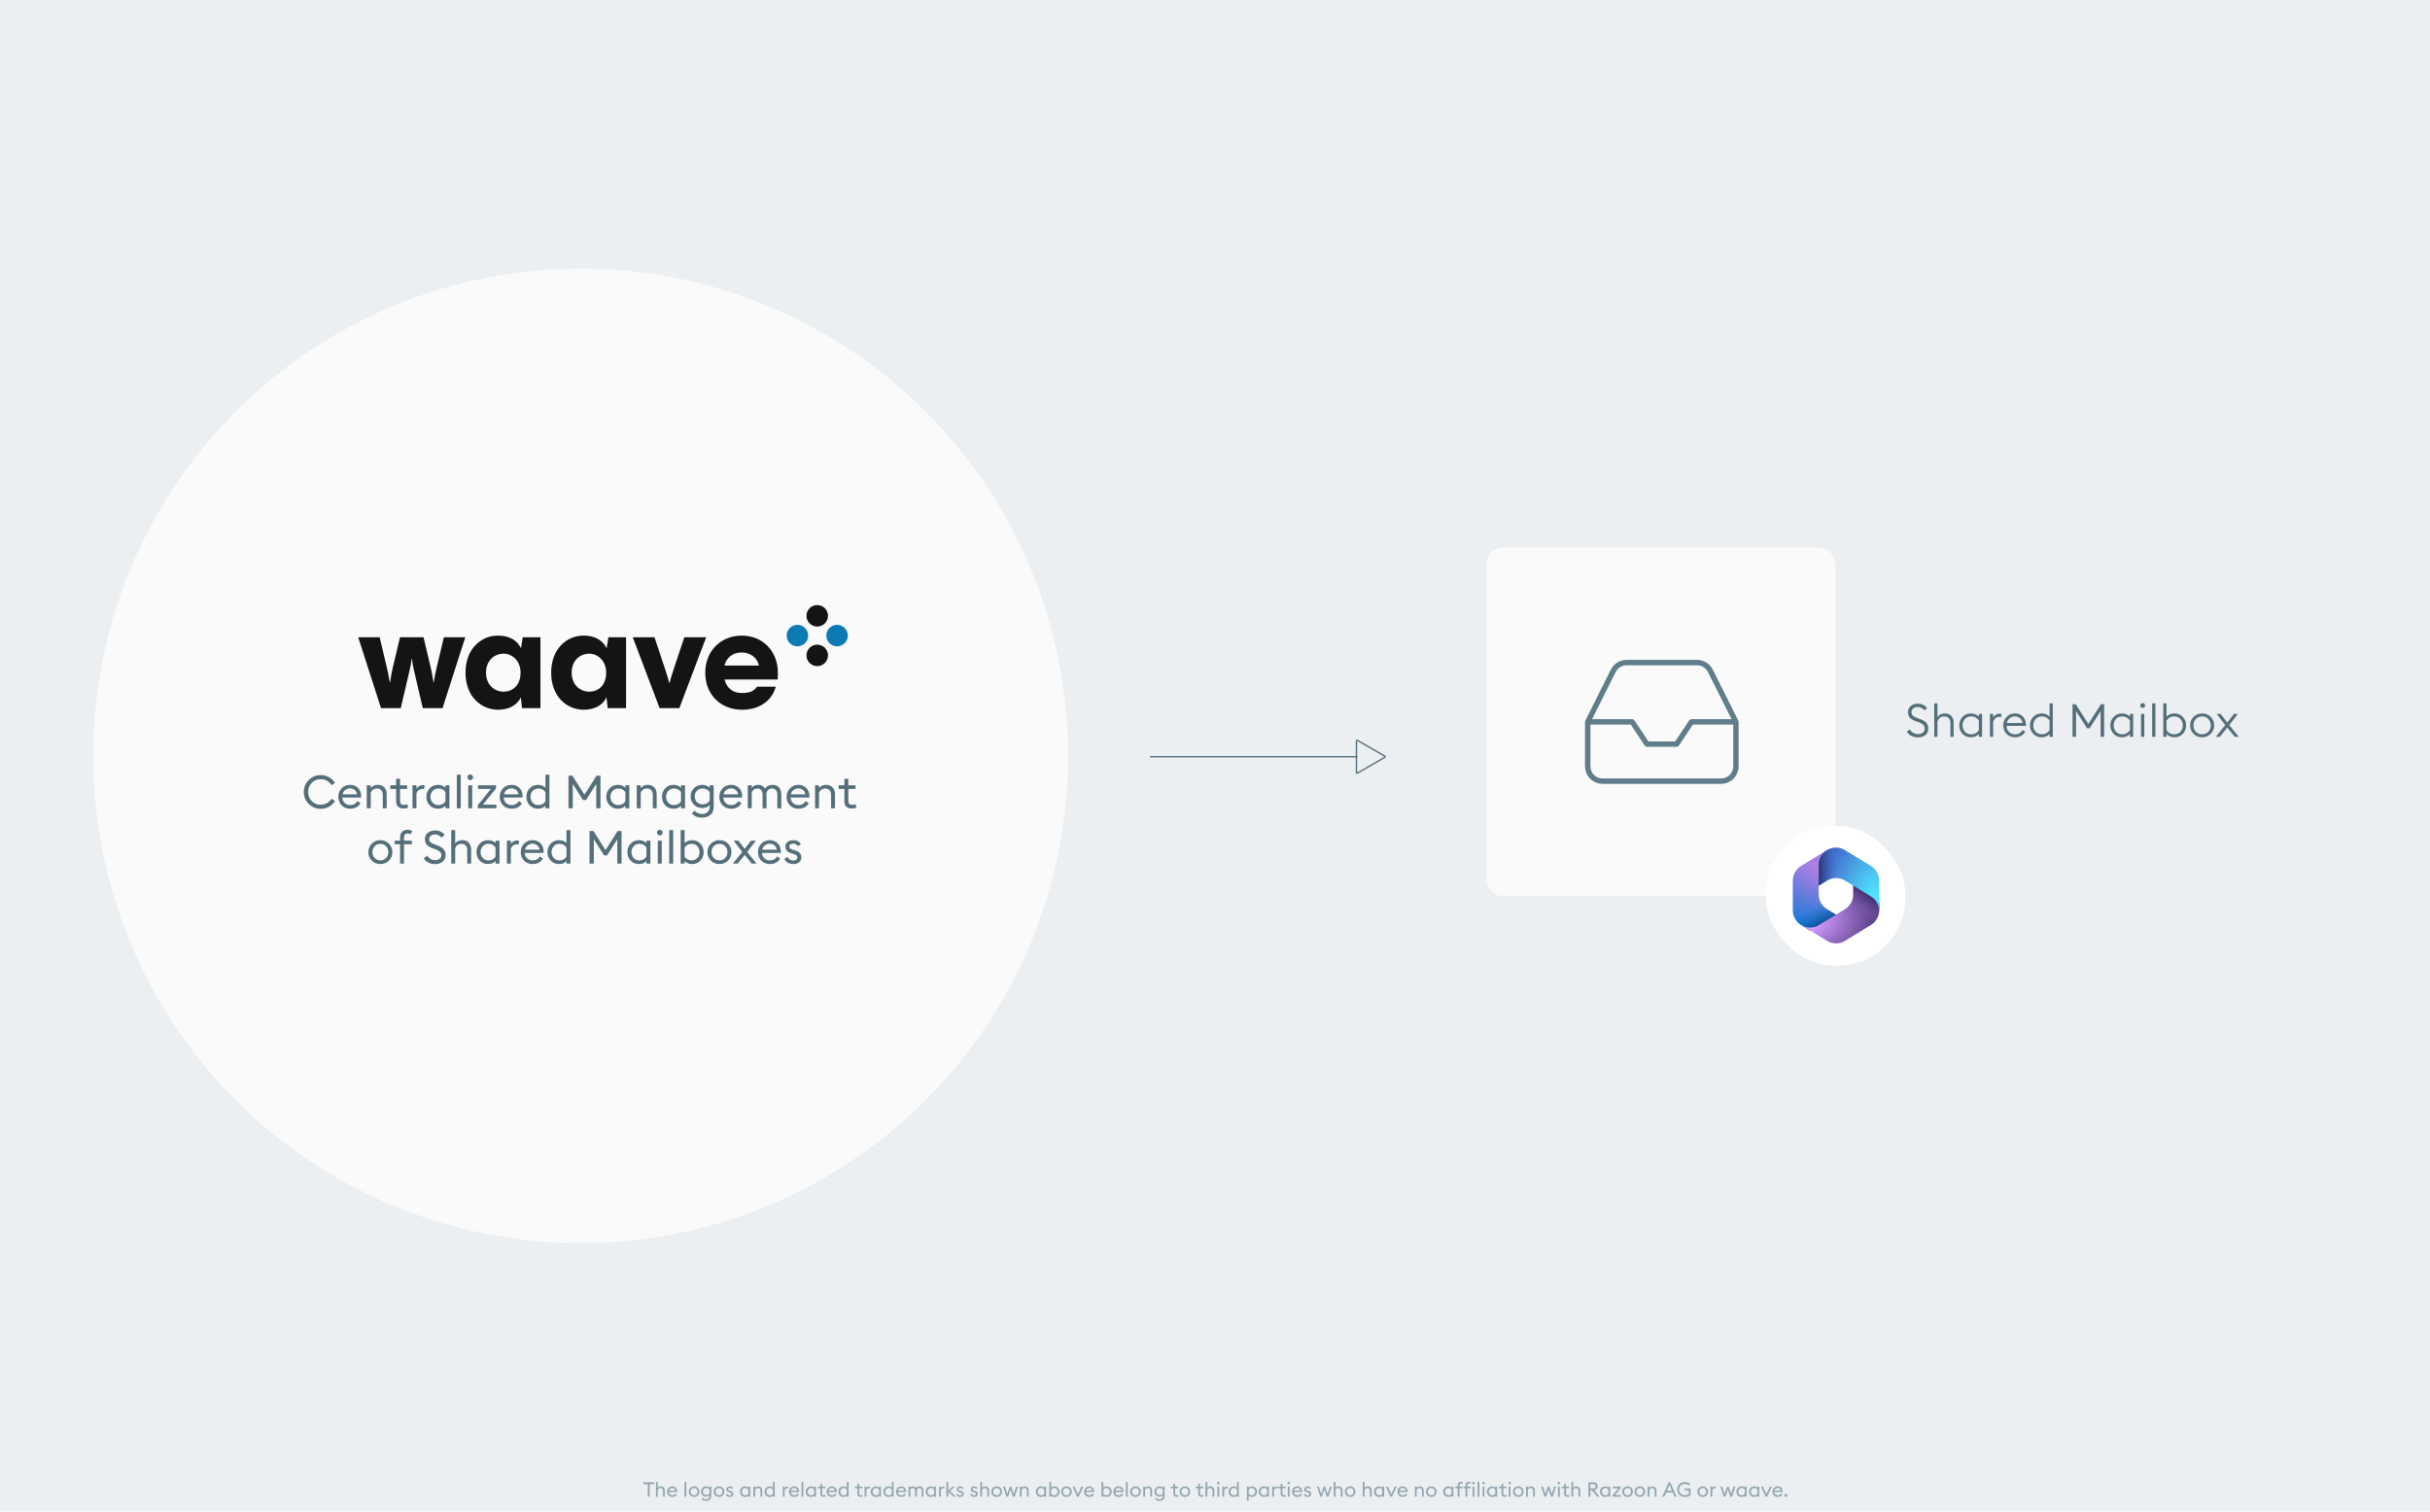 <svg width="1800" height="1120" viewBox="0 0 1800 1120" fill="none" xmlns="http://www.w3.org/2000/svg">
<rect width="1800" height="1120" fill="#ECEFF1"/>
<g filter="url(#filter0_d_4061_67)">
<circle cx="430.06" cy="560.06" r="361.06" fill="#FAFAFA"/>
</g>
<path d="M1420.84 546.359C1418.89 546.359 1417.16 545.951 1415.64 545.135C1414.12 544.297 1413.08 543.254 1412.51 542.007L1414.66 540.477C1416.08 542.767 1418.16 543.911 1420.88 543.911C1422.28 543.911 1423.44 543.549 1424.35 542.823C1425.27 542.098 1425.74 541.135 1425.74 539.933C1425.74 537.916 1424.57 536.454 1422.24 535.547L1418.67 534.187C1416.79 533.485 1415.43 532.623 1414.59 531.603C1413.75 530.583 1413.33 529.246 1413.33 527.591C1413.33 525.733 1414.02 524.237 1415.4 523.103C1416.81 521.97 1418.58 521.403 1420.71 521.403C1422.18 521.403 1423.51 521.709 1424.69 522.321C1425.89 522.933 1426.84 523.727 1427.54 524.701L1425.54 526.333C1424.15 524.679 1422.51 523.851 1420.61 523.851C1419.27 523.851 1418.15 524.203 1417.24 524.905C1416.36 525.585 1415.91 526.469 1415.91 527.557C1415.91 528.623 1416.19 529.461 1416.73 530.073C1417.3 530.663 1418.23 531.207 1419.52 531.705L1422.71 532.929C1424.59 533.655 1426 534.561 1426.93 535.649C1427.86 536.737 1428.32 538.143 1428.32 539.865C1428.32 541.86 1427.63 543.447 1426.25 544.625C1424.87 545.781 1423.06 546.359 1420.84 546.359ZM1435.15 545.951H1432.77V521.131H1435.15V531.331C1436.31 529.518 1438.17 528.611 1440.73 528.611C1442.61 528.611 1444.14 529.212 1445.32 530.413C1446.52 531.615 1447.12 533.247 1447.12 535.309V545.951H1444.74V535.649C1444.74 534.108 1444.33 532.918 1443.52 532.079C1442.72 531.241 1441.61 530.821 1440.18 530.821C1438.89 530.821 1437.81 531.173 1436.95 531.875C1436.11 532.555 1435.51 533.473 1435.15 534.629V545.951ZM1459.9 546.291C1457.41 546.291 1455.35 545.441 1453.71 543.741C1452.1 542.019 1451.3 539.922 1451.3 537.451C1451.3 534.981 1452.1 532.895 1453.71 531.195C1455.35 529.473 1457.41 528.611 1459.9 528.611C1462.37 528.611 1464.34 529.416 1465.82 531.025V528.951H1468.2V545.951H1465.82V543.877C1464.34 545.487 1462.37 546.291 1459.9 546.291ZM1460 544.081C1461.32 544.081 1462.47 543.798 1463.47 543.231C1464.47 542.665 1465.25 541.917 1465.82 540.987V533.915C1465.25 532.986 1464.47 532.238 1463.47 531.671C1462.47 531.105 1461.32 530.821 1460 530.821C1458.17 530.821 1456.66 531.467 1455.48 532.759C1454.33 534.029 1453.75 535.593 1453.75 537.451C1453.75 539.31 1454.33 540.885 1455.48 542.177C1456.66 543.447 1458.17 544.081 1460 544.081ZM1474.04 545.951V528.951H1476.42V531.603C1476.81 530.833 1477.44 530.175 1478.33 529.631C1479.21 529.065 1480.16 528.781 1481.18 528.781C1481.73 528.781 1482.19 528.827 1482.58 528.917L1482.27 531.365C1481.84 531.229 1481.35 531.161 1480.81 531.161C1479.83 531.161 1478.94 531.501 1478.12 532.181C1477.31 532.839 1476.74 533.734 1476.42 534.867V545.951H1474.04ZM1492.64 546.291C1490.04 546.291 1487.93 545.453 1486.32 543.775C1484.71 542.075 1483.91 539.967 1483.91 537.451C1483.91 534.958 1484.73 532.861 1486.39 531.161C1488.04 529.461 1490.15 528.611 1492.71 528.611C1495 528.611 1496.9 529.382 1498.42 530.923C1499.94 532.465 1500.7 534.561 1500.7 537.213V537.859H1486.35C1486.35 539.627 1486.94 541.112 1488.12 542.313C1489.3 543.492 1490.81 544.081 1492.64 544.081C1494 544.081 1495.11 543.821 1495.98 543.299C1496.86 542.755 1497.62 541.951 1498.25 540.885L1500.19 542.143C1498.58 544.909 1496.07 546.291 1492.64 546.291ZM1486.56 535.751H1498.22C1497.99 534.233 1497.37 533.031 1496.35 532.147C1495.33 531.263 1494.08 530.821 1492.61 530.821C1491.14 530.821 1489.82 531.275 1488.67 532.181C1487.53 533.065 1486.83 534.255 1486.56 535.751ZM1512.3 546.291C1509.8 546.291 1507.74 545.441 1506.11 543.741C1504.5 542.019 1503.69 539.922 1503.69 537.451C1503.69 534.981 1504.5 532.895 1506.11 531.195C1507.74 529.473 1509.8 528.611 1512.3 528.611C1514.77 528.611 1516.74 529.416 1518.21 531.025V521.131H1520.59V545.951H1518.21V543.877C1516.74 545.487 1514.77 546.291 1512.3 546.291ZM1512.4 544.081C1513.71 544.081 1514.87 543.798 1515.87 543.231C1516.86 542.665 1517.65 541.917 1518.21 540.987V533.915C1517.65 532.986 1516.86 532.238 1515.87 531.671C1514.87 531.105 1513.71 530.821 1512.4 530.821C1510.56 530.821 1509.05 531.467 1507.88 532.759C1506.72 534.029 1506.14 535.593 1506.14 537.451C1506.14 539.31 1506.72 540.885 1507.88 542.177C1509.05 543.447 1510.56 544.081 1512.4 544.081ZM1535.21 545.951V521.811H1537.59L1546.91 536.397L1556.23 521.811H1558.61V545.951H1556.02V526.911L1547.9 539.627H1545.96L1537.8 526.843V545.951H1535.21ZM1571.83 546.291C1569.34 546.291 1567.27 545.441 1565.64 543.741C1564.03 542.019 1563.23 539.922 1563.23 537.451C1563.23 534.981 1564.03 532.895 1565.64 531.195C1567.27 529.473 1569.34 528.611 1571.83 528.611C1574.3 528.611 1576.27 529.416 1577.75 531.025V528.951H1580.13V545.951H1577.75V543.877C1576.27 545.487 1574.3 546.291 1571.83 546.291ZM1571.93 544.081C1573.25 544.081 1574.4 543.798 1575.4 543.231C1576.4 542.665 1577.18 541.917 1577.75 540.987V533.915C1577.18 532.986 1576.4 532.238 1575.4 531.671C1574.4 531.105 1573.25 530.821 1571.93 530.821C1570.1 530.821 1568.59 531.467 1567.41 532.759C1566.25 534.029 1565.68 535.593 1565.68 537.451C1565.68 539.31 1566.25 540.885 1567.41 542.177C1568.59 543.447 1570.1 544.081 1571.93 544.081ZM1587.19 524.531C1586.67 524.531 1586.23 524.361 1585.87 524.021C1585.53 523.659 1585.36 523.228 1585.36 522.729C1585.36 522.231 1585.53 521.811 1585.87 521.471C1586.23 521.109 1586.67 520.927 1587.19 520.927C1587.69 520.927 1588.11 521.109 1588.45 521.471C1588.79 521.811 1588.96 522.231 1588.96 522.729C1588.96 523.228 1588.79 523.659 1588.45 524.021C1588.11 524.361 1587.69 524.531 1587.19 524.531ZM1585.97 545.951V528.951H1588.35V545.951H1585.97ZM1594.21 545.951V521.131H1596.59V545.951H1594.21ZM1610.74 546.291C1608.26 546.291 1606.29 545.487 1604.82 543.877V545.951H1602.44V521.131H1604.82V531.025C1606.29 529.416 1608.26 528.611 1610.74 528.611C1613.23 528.611 1615.28 529.473 1616.89 531.195C1618.52 532.895 1619.34 534.981 1619.34 537.451C1619.34 539.922 1618.52 542.019 1616.89 543.741C1615.28 545.441 1613.23 546.291 1610.74 546.291ZM1610.63 544.081C1612.47 544.081 1613.97 543.447 1615.12 542.177C1616.3 540.885 1616.89 539.31 1616.89 537.451C1616.89 535.593 1616.3 534.029 1615.12 532.759C1613.97 531.467 1612.47 530.821 1610.63 530.821C1609.32 530.821 1608.16 531.105 1607.17 531.671C1606.17 532.238 1605.39 532.986 1604.82 533.915V540.987C1605.39 541.917 1606.17 542.665 1607.17 543.231C1608.16 543.798 1609.32 544.081 1610.63 544.081ZM1637.56 543.741C1635.88 545.441 1633.76 546.291 1631.2 546.291C1628.64 546.291 1626.52 545.441 1624.84 543.741C1623.17 542.019 1622.33 539.922 1622.33 537.451C1622.33 534.981 1623.17 532.895 1624.84 531.195C1626.52 529.473 1628.64 528.611 1631.2 528.611C1633.76 528.611 1635.88 529.473 1637.56 531.195C1639.24 532.895 1640.08 534.981 1640.08 537.451C1640.08 539.922 1639.24 542.019 1637.56 543.741ZM1626.54 542.177C1627.75 543.447 1629.3 544.081 1631.2 544.081C1633.11 544.081 1634.65 543.447 1635.83 542.177C1637.03 540.885 1637.63 539.31 1637.63 537.451C1637.63 535.593 1637.03 534.029 1635.83 532.759C1634.65 531.467 1633.11 530.821 1631.2 530.821C1629.3 530.821 1627.75 531.467 1626.54 532.759C1625.37 534.029 1624.78 535.593 1624.78 537.451C1624.78 539.31 1625.37 540.885 1626.54 542.177ZM1655.4 545.951L1649.86 539.117L1644.32 545.951H1641.29L1648.36 537.247L1642 528.951H1644.89L1649.82 535.377L1654.79 528.951H1657.71L1651.32 537.281L1658.39 545.951H1655.4Z" fill="#546E7A"/>
<g filter="url(#filter1_d_4061_67)">
<rect x="1101.15" y="405.689" width="258.361" height="258.361" rx="12" fill="#FAFAFA"/>
</g>
<path d="M1285.88 534.87H1252.94L1241.96 551.34H1220L1209.02 534.87H1176.08M1285.88 534.87V567.811C1285.88 570.723 1284.72 573.516 1282.67 575.575C1280.61 577.634 1277.81 578.791 1274.9 578.791H1187.06C1184.15 578.791 1181.35 577.634 1179.29 575.575C1177.23 573.516 1176.08 570.723 1176.08 567.811V534.87M1285.88 534.87L1266.94 497.042C1266.03 495.213 1264.63 493.674 1262.89 492.597C1261.16 491.52 1259.16 490.949 1257.11 490.948H1204.85C1202.8 490.949 1200.8 491.52 1199.07 492.597C1197.33 493.674 1195.93 495.213 1195.02 497.042L1176.08 534.87" stroke="#607D8B" stroke-width="4" stroke-linecap="round" stroke-linejoin="round"/>
<path d="M851.836 560.706H1005.56" stroke="#546E7A"/>
<g filter="url(#filter2_d_4061_67)">
<rect x="1308" y="612" width="103.345" height="103.345" rx="50" fill="white"/>
</g>
<path d="M282.208 524.665L265.355 472.166H281.216L286.584 494.735C287.14 497.076 288.035 501.107 288.712 505.572H288.929C289.606 501.107 290.38 496.979 290.936 494.735L296.304 472.166H313.712L319.08 494.735C319.636 496.979 320.409 501.107 321.086 505.572H321.304C321.981 501.107 322.876 497.076 323.432 494.735L328.799 472.166H344.66L327.808 524.665H313.18L306.7 496.955C306.023 494.059 305.467 491.138 305.129 488.242H304.911C304.573 491.138 304.017 494.059 303.34 496.955L296.86 524.665H282.208Z" fill="#141414"/>
<path d="M400.319 472.166V524.665H386.706L385.812 516.724C383.031 522.42 377.229 525.872 368.839 525.872C357.015 525.872 344.83 516.724 344.83 498.404C344.83 480.083 356.991 470.935 368.839 470.935C377.325 470.935 383.128 474.508 385.909 480.325L387.238 472.166H400.319ZM385.594 498.428C385.594 489.28 379.018 484.356 373.191 484.356C365.478 484.356 360.014 490.052 360.014 498.428C360.014 506.803 365.599 512.5 373.191 512.5C379.211 512.5 385.594 508.252 385.594 498.428Z" fill="#141414"/>
<path d="M463.763 472.166V524.665H450.15L449.256 516.724C446.475 522.42 440.672 525.872 432.283 525.872C420.459 525.872 408.273 516.724 408.273 498.404C408.273 480.083 420.435 470.935 432.283 470.935C440.769 470.935 446.572 474.508 449.352 480.325L450.682 472.166H463.763ZM449.014 498.428C449.014 489.28 442.437 484.356 436.635 484.356C428.922 484.356 423.457 490.052 423.457 498.428C423.457 506.803 429.043 512.5 436.635 512.5C442.655 512.5 449.014 508.252 449.014 498.428Z" fill="#141414"/>
<path d="M488.594 524.665L468.719 472.166H484.798L493.067 496.955C494.082 500.093 495.195 503.665 495.751 506.103H495.968C496.524 503.641 497.637 500.069 498.652 496.955L506.921 472.166H523.096L503.222 524.665H488.594Z" fill="#141414"/>
<path d="M576.119 503.448H536.709C538.377 510.158 543.068 513.489 549.547 513.489C555.471 513.489 558.59 512.041 560.718 508.807H574.669C571.308 520.972 560.258 525.896 549.886 525.896C533.251 525.896 522.419 514.165 522.419 498.428C522.419 482.69 533.59 470.959 549.426 470.959C565.263 470.959 576.216 482.811 576.216 498.428C576.216 500.552 576.216 501.324 576.095 503.448H576.119ZM536.588 493.166H562.144C561.129 487.469 555.785 483.438 549.426 483.438C542.729 483.438 538.038 487.349 536.588 493.166Z" fill="#141414"/>
<path d="M605.351 464.249C609.758 464.249 613.33 460.683 613.33 456.284C613.33 451.885 609.758 448.318 605.351 448.318C600.944 448.318 597.372 451.885 597.372 456.284C597.372 460.683 600.944 464.249 605.351 464.249Z" fill="#141414"/>
<path d="M620.051 478.901C624.458 478.901 628.03 475.334 628.03 470.935C628.03 466.536 624.458 462.97 620.051 462.97C615.645 462.97 612.072 466.536 612.072 470.935C612.072 475.334 615.645 478.901 620.051 478.901Z" fill="#0C7BB4"/>
<path d="M590.675 478.901C595.081 478.901 598.654 475.334 598.654 470.935C598.654 466.536 595.081 462.97 590.675 462.97C586.268 462.97 582.696 466.536 582.696 470.935C582.696 475.334 586.268 478.901 590.675 478.901Z" fill="#0C7BB4"/>
<path d="M605.351 493.576C609.758 493.576 613.33 490.01 613.33 485.611C613.33 481.212 609.758 477.645 605.351 477.645C600.944 477.645 597.372 481.212 597.372 485.611C597.372 490.01 600.944 493.576 605.351 493.576Z" fill="#141414"/>
<path d="M237.519 599.281C234.051 599.281 231.104 598.08 228.679 595.677C226.253 593.252 225.041 590.294 225.041 586.803C225.041 583.313 226.253 580.366 228.679 577.963C231.104 575.538 234.051 574.325 237.519 574.325C239.808 574.325 241.882 574.847 243.741 575.889C245.599 576.932 247.084 578.36 248.195 580.173L245.543 581.771C244.681 580.389 243.559 579.301 242.177 578.507C240.794 577.714 239.241 577.317 237.519 577.317C234.889 577.317 232.679 578.235 230.889 580.071C229.121 581.907 228.237 584.151 228.237 586.803C228.237 589.455 229.121 591.699 230.889 593.535C232.679 595.371 234.889 596.289 237.519 596.289C239.241 596.289 240.794 595.893 242.177 595.099C243.559 594.306 244.681 593.218 245.543 591.835L248.195 593.433C247.084 595.247 245.599 596.675 243.741 597.717C241.882 598.76 239.808 599.281 237.519 599.281ZM259.411 599.213C256.804 599.213 254.685 598.375 253.053 596.697C251.421 595.02 250.605 592.912 250.605 590.373C250.605 587.857 251.432 585.761 253.087 584.083C254.741 582.383 256.861 581.533 259.445 581.533C261.734 581.533 263.649 582.304 265.191 583.845C266.755 585.364 267.537 587.438 267.537 590.067C267.537 590.407 267.525 590.702 267.503 590.951H253.563C253.608 592.538 254.175 593.864 255.263 594.929C256.373 595.995 257.767 596.527 259.445 596.527C261.825 596.527 263.593 595.541 264.749 593.569L267.061 595.167C265.406 597.865 262.856 599.213 259.411 599.213ZM253.767 588.571H264.545C264.318 587.211 263.717 586.135 262.743 585.341C261.791 584.525 260.657 584.117 259.343 584.117C258.005 584.117 256.804 584.525 255.739 585.341C254.696 586.135 254.039 587.211 253.767 588.571ZM271.686 598.873V581.873H274.61V584.015C275.744 582.361 277.534 581.533 279.982 581.533C281.909 581.533 283.462 582.157 284.64 583.403C285.842 584.65 286.442 586.327 286.442 588.435V598.873H283.552V588.877C283.552 587.404 283.167 586.259 282.396 585.443C281.648 584.627 280.617 584.219 279.302 584.219C276.945 584.219 275.381 585.341 274.61 587.585V598.873H271.686ZM298.718 599.043C297.2 599.043 295.93 598.601 294.91 597.717C293.913 596.811 293.414 595.519 293.414 593.841V584.559H289.13V581.873H293.414V577.045H296.338V581.873H301.608V584.559H296.338V593.467C296.338 595.439 297.245 596.425 299.058 596.425C299.965 596.425 300.781 596.21 301.506 595.779L302.39 598.261C301.393 598.783 300.169 599.043 298.718 599.043ZM305.554 598.873V581.873H308.478V584.389C308.818 583.664 309.418 583.041 310.28 582.519C311.164 581.975 312.093 581.703 313.068 581.703C313.566 581.703 314.065 581.76 314.564 581.873L314.19 584.797C313.782 584.661 313.294 584.593 312.728 584.593C311.821 584.593 310.96 584.888 310.144 585.477C309.35 586.044 308.795 586.837 308.478 587.857V598.873H305.554ZM324.417 599.213C321.923 599.213 319.872 598.363 318.263 596.663C316.653 594.941 315.849 592.844 315.849 590.373C315.849 587.903 316.653 585.817 318.263 584.117C319.872 582.395 321.923 581.533 324.417 581.533C326.751 581.533 328.599 582.27 329.959 583.743V581.873H332.883V598.873H329.959V597.003C328.599 598.477 326.751 599.213 324.417 599.213ZM324.655 596.527C327.035 596.527 328.803 595.587 329.959 593.705V587.007C328.803 585.149 327.035 584.219 324.655 584.219C322.977 584.219 321.595 584.82 320.507 586.021C319.419 587.2 318.875 588.651 318.875 590.373C318.875 592.096 319.419 593.558 320.507 594.759C321.595 595.938 322.977 596.527 324.655 596.527ZM338.392 598.873V574.053H341.316V598.873H338.392ZM349.816 577.419C349.431 577.805 348.944 577.997 348.354 577.997C347.765 577.997 347.266 577.805 346.858 577.419C346.45 577.011 346.246 576.513 346.246 575.923C346.246 575.357 346.45 574.869 346.858 574.461C347.266 574.053 347.765 573.849 348.354 573.849C348.944 573.849 349.431 574.053 349.816 574.461C350.224 574.869 350.428 575.357 350.428 575.923C350.428 576.513 350.224 577.011 349.816 577.419ZM346.858 598.873V581.873H349.782V598.873H346.858ZM353.931 598.873V596.561L363.655 584.559H354.067V581.873H367.429V584.219L357.705 596.187H367.735V598.873H353.931ZM378.975 599.213C376.368 599.213 374.249 598.375 372.617 596.697C370.985 595.02 370.169 592.912 370.169 590.373C370.169 587.857 370.996 585.761 372.651 584.083C374.306 582.383 376.425 581.533 379.009 581.533C381.298 581.533 383.214 582.304 384.755 583.845C386.319 585.364 387.101 587.438 387.101 590.067C387.101 590.407 387.09 590.702 387.067 590.951H373.127C373.172 592.538 373.739 593.864 374.827 594.929C375.938 595.995 377.332 596.527 379.009 596.527C381.389 596.527 383.157 595.541 384.313 593.569L386.625 595.167C384.97 597.865 382.42 599.213 378.975 599.213ZM373.331 588.571H384.109C383.882 587.211 383.282 586.135 382.307 585.341C381.355 584.525 380.222 584.117 378.907 584.117C377.57 584.117 376.368 584.525 375.303 585.341C374.26 586.135 373.603 587.211 373.331 588.571ZM398.493 599.213C396 599.213 393.948 598.363 392.339 596.663C390.73 594.941 389.925 592.844 389.925 590.373C389.925 587.903 390.73 585.817 392.339 584.117C393.948 582.395 396 581.533 398.493 581.533C400.828 581.533 402.675 582.27 404.035 583.743V574.053H406.959V598.873H404.035V597.003C402.675 598.477 400.828 599.213 398.493 599.213ZM398.731 596.527C401.111 596.527 402.879 595.587 404.035 593.705V587.007C402.879 585.149 401.111 584.219 398.731 584.219C397.054 584.219 395.671 584.82 394.583 586.021C393.495 587.2 392.951 588.651 392.951 590.373C392.951 592.096 393.495 593.558 394.583 594.759C395.671 595.938 397.054 596.527 398.731 596.527ZM421.111 598.873V574.733H424.001L432.943 588.877L441.919 574.733H444.809V598.873H441.681V580.853L434.099 592.787H431.855L424.273 580.819V598.873H421.111ZM457.694 599.213C455.201 599.213 453.149 598.363 451.54 596.663C449.931 594.941 449.126 592.844 449.126 590.373C449.126 587.903 449.931 585.817 451.54 584.117C453.149 582.395 455.201 581.533 457.694 581.533C460.029 581.533 461.876 582.27 463.236 583.743V581.873H466.16V598.873H463.236V597.003C461.876 598.477 460.029 599.213 457.694 599.213ZM457.932 596.527C460.312 596.527 462.08 595.587 463.236 593.705V587.007C462.08 585.149 460.312 584.219 457.932 584.219C456.255 584.219 454.872 584.82 453.784 586.021C452.696 587.2 452.152 588.651 452.152 590.373C452.152 592.096 452.696 593.558 453.784 594.759C454.872 595.938 456.255 596.527 457.932 596.527ZM471.669 598.873V581.873H474.593V584.015C475.726 582.361 477.517 581.533 479.965 581.533C481.892 581.533 483.444 582.157 484.623 583.403C485.824 584.65 486.425 586.327 486.425 588.435V598.873H483.535V588.877C483.535 587.404 483.15 586.259 482.379 585.443C481.631 584.627 480.6 584.219 479.285 584.219C476.928 584.219 475.364 585.341 474.593 587.585V598.873H471.669ZM498.932 599.213C496.439 599.213 494.388 598.363 492.778 596.663C491.169 594.941 490.364 592.844 490.364 590.373C490.364 587.903 491.169 585.817 492.778 584.117C494.388 582.395 496.439 581.533 498.932 581.533C501.267 581.533 503.114 582.27 504.474 583.743V581.873H507.398V598.873H504.474V597.003C503.114 598.477 501.267 599.213 498.932 599.213ZM499.17 596.527C501.55 596.527 503.318 595.587 504.474 593.705V587.007C503.318 585.149 501.55 584.219 499.17 584.219C497.493 584.219 496.11 584.82 495.022 586.021C493.934 587.2 493.39 588.651 493.39 590.373C493.39 592.096 493.934 593.558 495.022 594.759C496.11 595.938 497.493 596.527 499.17 596.527ZM520.149 605.809C518.472 605.809 516.964 605.526 515.627 604.959C514.312 604.393 513.27 603.633 512.499 602.681L514.505 600.641C515.933 602.319 517.814 603.157 520.149 603.157C521.645 603.157 522.948 602.693 524.059 601.763C525.17 600.857 525.725 599.519 525.725 597.751V596.459C524.365 597.955 522.518 598.703 520.183 598.703C517.69 598.703 515.627 597.876 513.995 596.221C512.386 594.544 511.581 592.504 511.581 590.101C511.581 587.699 512.397 585.67 514.029 584.015C515.661 582.361 517.712 581.533 520.183 581.533C522.518 581.533 524.365 582.27 525.725 583.743V581.873H528.649V597.853C528.649 600.437 527.844 602.409 526.235 603.769C524.626 605.129 522.597 605.809 520.149 605.809ZM520.421 595.983C522.801 595.983 524.569 595.054 525.725 593.195V587.007C524.569 585.149 522.801 584.219 520.421 584.219C518.744 584.219 517.35 584.786 516.239 585.919C515.151 587.053 514.607 588.447 514.607 590.101C514.607 591.779 515.151 593.184 516.239 594.317C517.35 595.428 518.744 595.983 520.421 595.983ZM541.637 599.213C539.03 599.213 536.911 598.375 535.279 596.697C533.647 595.02 532.831 592.912 532.831 590.373C532.831 587.857 533.658 585.761 535.313 584.083C536.968 582.383 539.087 581.533 541.671 581.533C543.96 581.533 545.876 582.304 547.417 583.845C548.981 585.364 549.763 587.438 549.763 590.067C549.763 590.407 549.752 590.702 549.729 590.951H535.789C535.834 592.538 536.401 593.864 537.489 594.929C538.6 595.995 539.994 596.527 541.671 596.527C544.051 596.527 545.819 595.541 546.975 593.569L549.287 595.167C547.632 597.865 545.082 599.213 541.637 599.213ZM535.993 588.571H546.771C546.544 587.211 545.944 586.135 544.969 585.341C544.017 584.525 542.884 584.117 541.569 584.117C540.232 584.117 539.03 584.525 537.965 585.341C536.922 586.135 536.265 587.211 535.993 588.571ZM575.809 598.873V588.911C575.809 587.461 575.469 586.316 574.789 585.477C574.109 584.639 573.157 584.219 571.933 584.219C569.848 584.219 568.442 585.33 567.717 587.551C567.762 587.959 567.785 588.254 567.785 588.435V598.873H564.861V588.911C564.861 587.461 564.521 586.316 563.841 585.477C563.161 584.639 562.22 584.219 561.019 584.219C560.022 584.219 559.16 584.491 558.435 585.035C557.71 585.579 557.177 586.305 556.837 587.211V598.873H553.913V581.873H556.837V583.675C557.97 582.247 559.591 581.533 561.699 581.533C563.898 581.533 565.552 582.463 566.663 584.321C567.932 582.463 569.836 581.533 572.375 581.533C574.37 581.533 575.922 582.157 577.033 583.403C578.166 584.65 578.733 586.327 578.733 588.435V598.873H575.809ZM591.475 599.213C588.868 599.213 586.749 598.375 585.117 596.697C583.485 595.02 582.669 592.912 582.669 590.373C582.669 587.857 583.496 585.761 585.151 584.083C586.806 582.383 588.925 581.533 591.509 581.533C593.798 581.533 595.714 582.304 597.255 583.845C598.819 585.364 599.601 587.438 599.601 590.067C599.601 590.407 599.59 590.702 599.567 590.951H585.627C585.672 592.538 586.239 593.864 587.327 594.929C588.438 595.995 589.832 596.527 591.509 596.527C593.889 596.527 595.657 595.541 596.813 593.569L599.125 595.167C597.47 597.865 594.92 599.213 591.475 599.213ZM585.831 588.571H596.609C596.382 587.211 595.782 586.135 594.807 585.341C593.855 584.525 592.722 584.117 591.407 584.117C590.07 584.117 588.868 584.525 587.803 585.341C586.76 586.135 586.103 587.211 585.831 588.571ZM603.751 598.873V581.873H606.675V584.015C607.808 582.361 609.599 581.533 612.047 581.533C613.974 581.533 615.526 582.157 616.705 583.403C617.906 584.65 618.507 586.327 618.507 588.435V598.873H615.617V588.877C615.617 587.404 615.232 586.259 614.461 585.443C613.713 584.627 612.682 584.219 611.367 584.219C609.01 584.219 607.446 585.341 606.675 587.585V598.873H603.751ZM630.783 599.043C629.264 599.043 627.995 598.601 626.975 597.717C625.977 596.811 625.479 595.519 625.479 593.841V584.559H621.195V581.873H625.479V577.045H628.403V581.873H633.673V584.559H628.403V593.467C628.403 595.439 629.309 596.425 631.123 596.425C632.029 596.425 632.845 596.21 633.571 595.779L634.455 598.261C633.457 598.783 632.233 599.043 630.783 599.043ZM281.774 640.213C279.213 640.213 277.082 639.363 275.382 637.663C273.705 635.941 272.866 633.844 272.866 631.373C272.866 628.903 273.705 626.817 275.382 625.117C277.082 623.395 279.213 622.533 281.774 622.533C284.313 622.533 286.421 623.395 288.098 625.117C289.798 626.817 290.648 628.903 290.648 631.373C290.648 633.844 289.798 635.941 288.098 637.663C286.421 639.363 284.313 640.213 281.774 640.213ZM277.49 635.725C278.601 636.904 280.029 637.493 281.774 637.493C283.52 637.493 284.936 636.904 286.024 635.725C287.112 634.547 287.656 633.096 287.656 631.373C287.656 629.651 287.112 628.2 286.024 627.021C284.936 625.843 283.52 625.253 281.774 625.253C280.029 625.253 278.601 625.843 277.49 627.021C276.402 628.2 275.858 629.651 275.858 631.373C275.858 633.096 276.402 634.547 277.49 635.725ZM296.349 639.873V625.559H292.337V622.873H296.349V620.391C296.349 618.691 296.836 617.343 297.811 616.345C298.785 615.348 300.123 614.849 301.823 614.849C303.092 614.849 304.271 615.133 305.359 615.699L304.271 618.147C303.387 617.739 302.616 617.535 301.959 617.535C301.097 617.535 300.429 617.807 299.953 618.351C299.499 618.873 299.273 619.609 299.273 620.561V622.873H305.053V625.559H299.273V639.873H296.349ZM322.367 640.281C320.44 640.281 318.706 639.873 317.165 639.057C315.623 638.241 314.547 637.199 313.935 635.929L316.451 634.025C317.879 636.224 319.873 637.323 322.435 637.323C323.749 637.323 324.826 636.995 325.665 636.337C326.503 635.68 326.923 634.807 326.923 633.719C326.923 631.861 325.767 630.501 323.455 629.639L320.259 628.415C318.332 627.713 316.927 626.84 316.043 625.797C315.181 624.732 314.751 623.383 314.751 621.751C314.751 619.802 315.465 618.249 316.893 617.093C318.321 615.915 320.134 615.325 322.333 615.325C323.806 615.325 325.155 615.631 326.379 616.243C327.603 616.833 328.589 617.626 329.337 618.623L327.059 620.663C325.699 619.077 324.101 618.283 322.265 618.283C321.041 618.283 320.009 618.601 319.171 619.235C318.332 619.847 317.913 620.641 317.913 621.615C317.913 622.59 318.185 623.361 318.729 623.927C319.295 624.494 320.236 625.015 321.551 625.491L324.441 626.613C326.322 627.316 327.727 628.223 328.657 629.333C329.609 630.444 330.085 631.861 330.085 633.583C330.085 635.601 329.359 637.221 327.909 638.445C326.481 639.669 324.633 640.281 322.367 640.281ZM337.182 639.873H334.258V615.053H337.182V625.015C338.315 623.361 340.106 622.533 342.554 622.533C344.48 622.533 346.033 623.157 347.212 624.403C348.413 625.65 349.014 627.327 349.014 629.435V639.873H346.124V629.877C346.124 628.404 345.738 627.259 344.968 626.443C344.22 625.627 343.188 625.219 341.874 625.219C339.516 625.219 337.952 626.341 337.182 628.585V639.873ZM361.521 640.213C359.028 640.213 356.977 639.363 355.367 637.663C353.758 635.941 352.953 633.844 352.953 631.373C352.953 628.903 353.758 626.817 355.367 625.117C356.977 623.395 359.028 622.533 361.521 622.533C363.856 622.533 365.703 623.27 367.063 624.743V622.873H369.987V639.873H367.063V638.003C365.703 639.477 363.856 640.213 361.521 640.213ZM361.759 637.527C364.139 637.527 365.907 636.587 367.063 634.705V628.007C365.907 626.149 364.139 625.219 361.759 625.219C360.082 625.219 358.699 625.82 357.611 627.021C356.523 628.2 355.979 629.651 355.979 631.373C355.979 633.096 356.523 634.558 357.611 635.759C358.699 636.938 360.082 637.527 361.759 637.527ZM375.496 639.873V622.873H378.42V625.389C378.76 624.664 379.361 624.041 380.222 623.519C381.106 622.975 382.035 622.703 383.01 622.703C383.509 622.703 384.007 622.76 384.506 622.873L384.132 625.797C383.724 625.661 383.237 625.593 382.67 625.593C381.763 625.593 380.902 625.888 380.086 626.477C379.293 627.044 378.737 627.837 378.42 628.857V639.873H375.496ZM394.564 640.213C391.957 640.213 389.838 639.375 388.206 637.697C386.574 636.02 385.758 633.912 385.758 631.373C385.758 628.857 386.585 626.761 388.24 625.083C389.895 623.383 392.014 622.533 394.598 622.533C396.887 622.533 398.803 623.304 400.344 624.845C401.908 626.364 402.69 628.438 402.69 631.067C402.69 631.407 402.679 631.702 402.656 631.951H388.716C388.761 633.538 389.328 634.864 390.416 635.929C391.527 636.995 392.921 637.527 394.598 637.527C396.978 637.527 398.746 636.541 399.902 634.569L402.214 636.167C400.559 638.865 398.009 640.213 394.564 640.213ZM388.92 629.571H399.698C399.471 628.211 398.871 627.135 397.896 626.341C396.944 625.525 395.811 625.117 394.496 625.117C393.159 625.117 391.957 625.525 390.892 626.341C389.849 627.135 389.192 628.211 388.92 629.571ZM414.082 640.213C411.588 640.213 409.537 639.363 407.928 637.663C406.318 635.941 405.514 633.844 405.514 631.373C405.514 628.903 406.318 626.817 407.928 625.117C409.537 623.395 411.588 622.533 414.082 622.533C416.416 622.533 418.264 623.27 419.624 624.743V615.053H422.548V639.873H419.624V638.003C418.264 639.477 416.416 640.213 414.082 640.213ZM414.32 637.527C416.7 637.527 418.468 636.587 419.624 634.705V628.007C418.468 626.149 416.7 625.219 414.32 625.219C412.642 625.219 411.26 625.82 410.172 627.021C409.084 628.2 408.54 629.651 408.54 631.373C408.54 633.096 409.084 634.558 410.172 635.759C411.26 636.938 412.642 637.527 414.32 637.527ZM436.7 639.873V615.733H439.59L448.532 629.877L457.508 615.733H460.398V639.873H457.27V621.853L449.688 633.787H447.444L439.862 621.819V639.873H436.7ZM473.283 640.213C470.79 640.213 468.738 639.363 467.129 637.663C465.52 635.941 464.715 633.844 464.715 631.373C464.715 628.903 465.52 626.817 467.129 625.117C468.738 623.395 470.79 622.533 473.283 622.533C475.618 622.533 477.465 623.27 478.825 624.743V622.873H481.749V639.873H478.825V638.003C477.465 639.477 475.618 640.213 473.283 640.213ZM473.521 637.527C475.901 637.527 477.669 636.587 478.825 634.705V628.007C477.669 626.149 475.901 625.219 473.521 625.219C471.844 625.219 470.461 625.82 469.373 627.021C468.285 628.2 467.741 629.651 467.741 631.373C467.741 633.096 468.285 634.558 469.373 635.759C470.461 636.938 471.844 637.527 473.521 637.527ZM490.216 618.419C489.83 618.805 489.343 618.997 488.754 618.997C488.164 618.997 487.666 618.805 487.258 618.419C486.85 618.011 486.646 617.513 486.646 616.923C486.646 616.357 486.85 615.869 487.258 615.461C487.666 615.053 488.164 614.849 488.754 614.849C489.343 614.849 489.83 615.053 490.216 615.461C490.624 615.869 490.828 616.357 490.828 616.923C490.828 617.513 490.624 618.011 490.216 618.419ZM487.258 639.873V622.873H490.182V639.873H487.258ZM495.725 639.873V615.053H498.649V639.873H495.725ZM512.657 640.213C510.368 640.213 508.521 639.477 507.115 638.003V639.873H504.191V615.053H507.115V624.743C508.521 623.27 510.368 622.533 512.657 622.533C515.151 622.533 517.202 623.395 518.811 625.117C520.421 626.817 521.225 628.903 521.225 631.373C521.225 633.844 520.421 635.941 518.811 637.663C517.202 639.363 515.151 640.213 512.657 640.213ZM512.419 637.527C514.097 637.527 515.479 636.938 516.567 635.759C517.655 634.558 518.199 633.096 518.199 631.373C518.199 629.651 517.655 628.2 516.567 627.021C515.479 625.82 514.097 625.219 512.419 625.219C510.039 625.219 508.271 626.149 507.115 628.007V634.705C508.271 636.587 510.039 637.527 512.419 637.527ZM532.956 640.213C530.395 640.213 528.264 639.363 526.564 637.663C524.887 635.941 524.048 633.844 524.048 631.373C524.048 628.903 524.887 626.817 526.564 625.117C528.264 623.395 530.395 622.533 532.956 622.533C535.495 622.533 537.603 623.395 539.28 625.117C540.98 626.817 541.83 628.903 541.83 631.373C541.83 633.844 540.98 635.941 539.28 637.663C537.603 639.363 535.495 640.213 532.956 640.213ZM528.672 635.725C529.783 636.904 531.211 637.493 532.956 637.493C534.701 637.493 536.118 636.904 537.206 635.725C538.294 634.547 538.838 633.096 538.838 631.373C538.838 629.651 538.294 628.2 537.206 627.021C536.118 625.843 534.701 625.253 532.956 625.253C531.211 625.253 529.783 625.843 528.672 627.021C527.584 628.2 527.04 629.651 527.04 631.373C527.04 633.096 527.584 634.547 528.672 635.725ZM556.82 639.873L551.652 633.447L546.484 639.873H542.846L549.816 631.271L543.424 622.873H546.96L551.652 629.027L556.31 622.873H559.88L553.454 631.271L560.424 639.873H556.82ZM570.275 640.213C567.668 640.213 565.549 639.375 563.917 637.697C562.285 636.02 561.469 633.912 561.469 631.373C561.469 628.857 562.296 626.761 563.951 625.083C565.605 623.383 567.725 622.533 570.309 622.533C572.598 622.533 574.513 623.304 576.055 624.845C577.619 626.364 578.401 628.438 578.401 631.067C578.401 631.407 578.39 631.702 578.367 631.951H564.427C564.472 633.538 565.039 634.864 566.127 635.929C567.237 636.995 568.631 637.527 570.309 637.527C572.689 637.527 574.457 636.541 575.613 634.569L577.925 636.167C576.27 638.865 573.72 640.213 570.275 640.213ZM564.631 629.571H575.409C575.182 628.211 574.582 627.135 573.607 626.341C572.655 625.525 571.521 625.117 570.207 625.117C568.869 625.117 567.668 625.525 566.603 626.341C565.56 627.135 564.903 628.211 564.631 629.571ZM587.685 640.213C586.121 640.213 584.749 639.885 583.571 639.227C582.392 638.547 581.542 637.561 581.021 636.269L583.401 634.943C583.718 635.782 584.273 636.439 585.067 636.915C585.86 637.391 586.744 637.629 587.719 637.629C588.557 637.629 589.26 637.425 589.827 637.017C590.393 636.609 590.677 636.054 590.677 635.351C590.677 634.739 590.45 634.229 589.997 633.821C589.566 633.413 588.807 633.039 587.719 632.699L586.019 632.155C583.185 631.339 581.769 629.685 581.769 627.191C581.769 625.786 582.324 624.664 583.435 623.825C584.568 622.964 585.962 622.533 587.617 622.533C590.201 622.533 592.071 623.519 593.227 625.491L591.051 626.987C590.121 625.695 588.943 625.049 587.515 625.049C586.744 625.049 586.075 625.242 585.509 625.627C584.965 625.99 584.693 626.477 584.693 627.089C584.693 627.656 584.863 628.143 585.203 628.551C585.565 628.937 586.2 629.265 587.107 629.537L588.977 630.115C592.059 631.067 593.601 632.733 593.601 635.113C593.601 636.7 593.045 637.947 591.935 638.853C590.847 639.76 589.43 640.213 587.685 640.213Z" fill="#546E7A"/>
<path d="M1025.77 560.272C1026.08 560.453 1026.1 560.887 1025.83 561.1L1025.77 561.139L1005.52 572.832C1005.18 573.024 1004.77 572.783 1004.77 572.398L1004.77 549.013C1004.77 548.652 1005.13 548.418 1005.45 548.549L1005.52 548.58L1025.77 560.272Z" stroke="#546E7A"/>
<g clip-path="url(#clip0_4061_67)">
<path d="M1353.73 629.655L1353.38 629.875C1352.8 630.224 1352.26 630.614 1351.76 631.04L1352.8 630.304H1361.6L1363.2 642.523L1355.2 650.591L1347.2 656.199V662.666C1347.2 667.182 1349.54 671.37 1353.37 673.709L1361.79 678.85L1344 689.319H1340.57L1334.17 685.414C1330.34 683.075 1328 678.887 1328 674.37V652.625C1328 648.107 1330.34 643.918 1334.18 641.579L1353.38 629.867C1353.49 629.794 1353.61 629.724 1353.73 629.655Z" fill="url(#paint0_radial_4061_67)"/>
<path d="M1353.73 629.655L1353.38 629.875C1352.8 630.224 1352.26 630.614 1351.76 631.04L1352.8 630.304H1361.6L1363.2 642.523L1355.2 650.591L1347.2 656.199V662.666C1347.2 667.182 1349.54 671.37 1353.37 673.709L1361.79 678.85L1344 689.319H1340.57L1334.17 685.414C1330.34 683.075 1328 678.887 1328 674.37V652.625C1328 648.107 1330.34 643.918 1334.18 641.579L1353.38 629.867C1353.49 629.794 1353.61 629.724 1353.73 629.655Z" fill="url(#paint1_linear_4061_67)"/>
<path d="M1372.8 655.432V662.661C1372.8 667.178 1370.46 671.366 1366.63 673.705L1347.43 685.426C1343.5 687.823 1338.61 687.91 1334.62 685.685L1353.37 697.135C1357.45 699.622 1362.55 699.622 1366.63 697.135L1385.83 685.414C1389.66 683.075 1392 678.887 1392 674.37V669.148L1390.4 666.727L1372.8 655.432Z" fill="url(#paint2_radial_4061_67)"/>
<path d="M1372.8 655.432V662.661C1372.8 667.178 1370.46 671.366 1366.63 673.705L1347.43 685.426C1343.5 687.823 1338.61 687.91 1334.62 685.685L1353.37 697.135C1357.45 699.622 1362.55 699.622 1366.63 697.135L1385.83 685.414C1389.66 683.075 1392 678.887 1392 674.37V669.148L1390.4 666.727L1372.8 655.432Z" fill="url(#paint3_linear_4061_67)"/>
<path d="M1385.82 641.579L1366.62 629.867C1362.68 627.459 1357.76 627.384 1353.76 629.643L1353.37 629.876C1349.54 632.214 1347.2 636.403 1347.2 640.921V656.225L1353.37 652.458C1357.45 649.973 1362.55 649.973 1366.62 652.458L1385.82 664.17C1389.54 666.436 1391.85 670.438 1391.99 674.793C1392 674.652 1392 674.511 1392 674.37V652.625C1392 648.107 1389.66 643.918 1385.82 641.579Z" fill="url(#paint4_radial_4061_67)"/>
<path d="M1385.82 641.579L1366.62 629.867C1362.68 627.459 1357.76 627.384 1353.76 629.643L1353.37 629.876C1349.54 632.214 1347.2 636.403 1347.2 640.921V656.225L1353.37 652.458C1357.45 649.973 1362.55 649.973 1366.62 652.458L1385.82 664.17C1389.54 666.436 1391.85 670.438 1391.99 674.793C1392 674.652 1392 674.511 1392 674.37V652.625C1392 648.107 1389.66 643.918 1385.82 641.579Z" fill="url(#paint5_linear_4061_67)"/>
</g>
<path d="M479.859 1109V1099.67H476.544V1098.35H484.539V1099.67H481.224V1109H479.859ZM487.202 1109H485.912V1098.05H487.202V1102.44C487.702 1101.71 488.492 1101.35 489.572 1101.35C490.422 1101.35 491.107 1101.62 491.627 1102.17C492.157 1102.72 492.422 1103.46 492.422 1104.39V1109H491.147V1104.59C491.147 1103.94 490.977 1103.43 490.637 1103.07C490.307 1102.71 489.852 1102.53 489.272 1102.53C488.232 1102.53 487.542 1103.03 487.202 1104.02V1109ZM498.045 1109.15C496.895 1109.15 495.96 1108.78 495.24 1108.04C494.52 1107.3 494.16 1106.37 494.16 1105.25C494.16 1104.14 494.525 1103.21 495.255 1102.47C495.985 1101.72 496.92 1101.35 498.06 1101.35C499.07 1101.35 499.915 1101.69 500.595 1102.37C501.285 1103.04 501.63 1103.95 501.63 1105.11C501.63 1105.26 501.625 1105.39 501.615 1105.5H495.465C495.485 1106.2 495.735 1106.79 496.215 1107.26C496.705 1107.73 497.32 1107.96 498.06 1107.96C499.11 1107.96 499.89 1107.53 500.4 1106.66L501.42 1107.36C500.69 1108.55 499.565 1109.15 498.045 1109.15ZM495.555 1104.45H500.31C500.21 1103.85 499.945 1103.38 499.515 1103.03C499.095 1102.67 498.595 1102.49 498.015 1102.49C497.425 1102.49 496.895 1102.67 496.425 1103.03C495.965 1103.38 495.675 1103.85 495.555 1104.45ZM507.079 1109V1098.05H508.369V1109H507.079ZM514.144 1109.15C513.014 1109.15 512.074 1108.77 511.324 1108.02C510.584 1107.26 510.214 1106.34 510.214 1105.25C510.214 1104.16 510.584 1103.24 511.324 1102.49C512.074 1101.73 513.014 1101.35 514.144 1101.35C515.264 1101.35 516.194 1101.73 516.934 1102.49C517.684 1103.24 518.059 1104.16 518.059 1105.25C518.059 1106.34 517.684 1107.26 516.934 1108.02C516.194 1108.77 515.264 1109.15 514.144 1109.15ZM512.254 1107.17C512.744 1107.69 513.374 1107.95 514.144 1107.95C514.914 1107.95 515.539 1107.69 516.019 1107.17C516.499 1106.65 516.739 1106.01 516.739 1105.25C516.739 1104.49 516.499 1103.85 516.019 1103.33C515.539 1102.81 514.914 1102.55 514.144 1102.55C513.374 1102.55 512.744 1102.81 512.254 1103.33C511.774 1103.85 511.534 1104.49 511.534 1105.25C511.534 1106.01 511.774 1106.65 512.254 1107.17ZM523.106 1112.06C522.366 1112.06 521.701 1111.94 521.111 1111.69C520.531 1111.44 520.071 1111.1 519.731 1110.68L520.616 1109.78C521.246 1110.52 522.076 1110.89 523.106 1110.89C523.766 1110.89 524.341 1110.69 524.831 1110.28C525.321 1109.88 525.566 1109.29 525.566 1108.51V1107.93C524.966 1108.59 524.151 1108.92 523.121 1108.92C522.021 1108.92 521.111 1108.56 520.391 1107.83C519.681 1107.09 519.326 1106.19 519.326 1105.13C519.326 1104.07 519.686 1103.17 520.406 1102.44C521.126 1101.71 522.031 1101.35 523.121 1101.35C524.151 1101.35 524.966 1101.67 525.566 1102.32V1101.5H526.856V1108.55C526.856 1109.69 526.501 1110.56 525.791 1111.16C525.081 1111.76 524.186 1112.06 523.106 1112.06ZM523.226 1107.72C524.276 1107.72 525.056 1107.31 525.566 1106.49V1103.76C525.056 1102.94 524.276 1102.53 523.226 1102.53C522.486 1102.53 521.871 1102.78 521.381 1103.28C520.901 1103.78 520.661 1104.4 520.661 1105.13C520.661 1105.87 520.901 1106.49 521.381 1106.99C521.871 1107.48 522.486 1107.72 523.226 1107.72ZM532.616 1109.15C531.486 1109.15 530.546 1108.77 529.796 1108.02C529.056 1107.26 528.686 1106.34 528.686 1105.25C528.686 1104.16 529.056 1103.24 529.796 1102.49C530.546 1101.73 531.486 1101.35 532.616 1101.35C533.736 1101.35 534.666 1101.73 535.406 1102.49C536.156 1103.24 536.531 1104.16 536.531 1105.25C536.531 1106.34 536.156 1107.26 535.406 1108.02C534.666 1108.77 533.736 1109.15 532.616 1109.15ZM530.726 1107.17C531.216 1107.69 531.846 1107.95 532.616 1107.95C533.386 1107.95 534.011 1107.69 534.491 1107.17C534.971 1106.65 535.211 1106.01 535.211 1105.25C535.211 1104.49 534.971 1103.85 534.491 1103.33C534.011 1102.81 533.386 1102.55 532.616 1102.55C531.846 1102.55 531.216 1102.81 530.726 1103.33C530.246 1103.85 530.006 1104.49 530.006 1105.25C530.006 1106.01 530.246 1106.65 530.726 1107.17ZM540.633 1109.15C539.943 1109.15 539.338 1109.01 538.818 1108.71C538.298 1108.41 537.923 1107.98 537.693 1107.41L538.743 1106.82C538.883 1107.19 539.128 1107.48 539.478 1107.69C539.828 1107.9 540.218 1108.01 540.648 1108.01C541.018 1108.01 541.328 1107.92 541.578 1107.74C541.828 1107.56 541.953 1107.31 541.953 1107C541.953 1106.73 541.853 1106.51 541.653 1106.33C541.463 1106.15 541.128 1105.98 540.648 1105.83L539.898 1105.59C538.648 1105.23 538.023 1104.5 538.023 1103.4C538.023 1102.78 538.268 1102.29 538.758 1101.92C539.258 1101.54 539.873 1101.35 540.603 1101.35C541.743 1101.35 542.568 1101.78 543.078 1102.65L542.118 1103.31C541.708 1102.74 541.188 1102.46 540.558 1102.46C540.218 1102.46 539.923 1102.54 539.673 1102.71C539.433 1102.87 539.313 1103.09 539.313 1103.36C539.313 1103.61 539.388 1103.82 539.538 1104C539.698 1104.17 539.978 1104.32 540.378 1104.44L541.203 1104.69C542.563 1105.11 543.243 1105.85 543.243 1106.9C543.243 1107.6 542.998 1108.15 542.508 1108.55C542.028 1108.95 541.403 1109.15 540.633 1109.15ZM551.934 1109.15C550.834 1109.15 549.929 1108.77 549.219 1108.02C548.509 1107.26 548.154 1106.34 548.154 1105.25C548.154 1104.16 548.509 1103.24 549.219 1102.49C549.929 1101.73 550.834 1101.35 551.934 1101.35C552.964 1101.35 553.779 1101.67 554.379 1102.32V1101.5H555.669V1109H554.379V1108.17C553.779 1108.82 552.964 1109.15 551.934 1109.15ZM552.039 1107.96C553.089 1107.96 553.869 1107.55 554.379 1106.72V1103.76C553.869 1102.94 553.089 1102.53 552.039 1102.53C551.299 1102.53 550.689 1102.8 550.209 1103.33C549.729 1103.85 549.489 1104.49 549.489 1105.25C549.489 1106.01 549.729 1106.65 550.209 1107.18C550.689 1107.7 551.299 1107.96 552.039 1107.96ZM558.099 1109V1101.5H559.389V1102.44C559.889 1101.71 560.679 1101.35 561.759 1101.35C562.609 1101.35 563.294 1101.62 563.814 1102.17C564.344 1102.72 564.609 1103.46 564.609 1104.39V1109H563.334V1104.59C563.334 1103.94 563.164 1103.43 562.824 1103.07C562.494 1102.71 562.039 1102.53 561.459 1102.53C560.419 1102.53 559.729 1103.03 559.389 1104.02V1109H558.099ZM570.127 1109.15C569.027 1109.15 568.122 1108.77 567.412 1108.02C566.702 1107.26 566.347 1106.34 566.347 1105.25C566.347 1104.16 566.702 1103.24 567.412 1102.49C568.122 1101.73 569.027 1101.35 570.127 1101.35C571.157 1101.35 571.972 1101.67 572.572 1102.32V1098.05H573.862V1109H572.572V1108.17C571.972 1108.82 571.157 1109.15 570.127 1109.15ZM570.232 1107.96C571.282 1107.96 572.062 1107.55 572.572 1106.72V1103.76C572.062 1102.94 571.282 1102.53 570.232 1102.53C569.492 1102.53 568.882 1102.8 568.402 1103.33C567.922 1103.85 567.682 1104.49 567.682 1105.25C567.682 1106.01 567.922 1106.65 568.402 1107.18C568.882 1107.7 569.492 1107.96 570.232 1107.96ZM579.911 1109V1101.5H581.201V1102.61C581.351 1102.29 581.616 1102.01 581.996 1101.78C582.386 1101.54 582.796 1101.43 583.226 1101.43C583.446 1101.43 583.666 1101.45 583.886 1101.5L583.721 1102.79C583.541 1102.73 583.326 1102.7 583.076 1102.7C582.676 1102.7 582.296 1102.83 581.936 1103.09C581.586 1103.34 581.341 1103.69 581.201 1104.14V1109H579.911ZM588.323 1109.15C587.173 1109.15 586.238 1108.78 585.518 1108.04C584.798 1107.3 584.438 1106.37 584.438 1105.25C584.438 1104.14 584.803 1103.21 585.533 1102.47C586.263 1101.72 587.198 1101.35 588.338 1101.35C589.348 1101.35 590.193 1101.69 590.873 1102.37C591.563 1103.04 591.908 1103.95 591.908 1105.11C591.908 1105.26 591.903 1105.39 591.893 1105.5H585.743C585.763 1106.2 586.013 1106.79 586.493 1107.26C586.983 1107.73 587.598 1107.96 588.338 1107.96C589.388 1107.96 590.168 1107.53 590.678 1106.66L591.698 1107.36C590.968 1108.55 589.843 1109.15 588.323 1109.15ZM585.833 1104.45H590.588C590.488 1103.85 590.223 1103.38 589.793 1103.03C589.373 1102.67 588.873 1102.49 588.293 1102.49C587.703 1102.49 587.173 1102.67 586.703 1103.03C586.243 1103.38 585.953 1103.85 585.833 1104.45ZM593.739 1109V1098.05H595.029V1109H593.739ZM600.669 1109.15C599.569 1109.15 598.664 1108.77 597.954 1108.02C597.244 1107.26 596.889 1106.34 596.889 1105.25C596.889 1104.16 597.244 1103.24 597.954 1102.49C598.664 1101.73 599.569 1101.35 600.669 1101.35C601.699 1101.35 602.514 1101.67 603.114 1102.32V1101.5H604.404V1109H603.114V1108.17C602.514 1108.82 601.699 1109.15 600.669 1109.15ZM600.774 1107.96C601.824 1107.96 602.604 1107.55 603.114 1106.72V1103.76C602.604 1102.94 601.824 1102.53 600.774 1102.53C600.034 1102.53 599.424 1102.8 598.944 1103.33C598.464 1103.85 598.224 1104.49 598.224 1105.25C598.224 1106.01 598.464 1106.65 598.944 1107.18C599.424 1107.7 600.034 1107.96 600.774 1107.96ZM610.045 1109.08C609.375 1109.08 608.815 1108.88 608.365 1108.49C607.925 1108.09 607.705 1107.52 607.705 1106.78V1102.68H605.815V1101.5H607.705V1099.37H608.995V1101.5H611.32V1102.68H608.995V1106.61C608.995 1107.48 609.395 1107.92 610.195 1107.92C610.595 1107.92 610.955 1107.82 611.275 1107.63L611.665 1108.73C611.225 1108.96 610.685 1109.08 610.045 1109.08ZM616.228 1109.15C615.078 1109.15 614.143 1108.78 613.423 1108.04C612.703 1107.3 612.343 1106.37 612.343 1105.25C612.343 1104.14 612.708 1103.21 613.438 1102.47C614.168 1101.72 615.103 1101.35 616.243 1101.35C617.253 1101.35 618.098 1101.69 618.778 1102.37C619.468 1103.04 619.813 1103.95 619.813 1105.11C619.813 1105.26 619.808 1105.39 619.798 1105.5H613.648C613.668 1106.2 613.918 1106.79 614.398 1107.26C614.888 1107.73 615.503 1107.96 616.243 1107.96C617.293 1107.96 618.073 1107.53 618.583 1106.66L619.603 1107.36C618.873 1108.55 617.748 1109.15 616.228 1109.15ZM613.738 1104.45H618.493C618.393 1103.85 618.128 1103.38 617.698 1103.03C617.278 1102.67 616.778 1102.49 616.198 1102.49C615.608 1102.49 615.078 1102.67 614.608 1103.03C614.148 1103.38 613.858 1103.85 613.738 1104.45ZM624.839 1109.15C623.739 1109.15 622.834 1108.77 622.124 1108.02C621.414 1107.26 621.059 1106.34 621.059 1105.25C621.059 1104.16 621.414 1103.24 622.124 1102.49C622.834 1101.73 623.739 1101.35 624.839 1101.35C625.869 1101.35 626.684 1101.67 627.284 1102.32V1098.05H628.574V1109H627.284V1108.17C626.684 1108.82 625.869 1109.15 624.839 1109.15ZM624.944 1107.96C625.994 1107.96 626.774 1107.55 627.284 1106.72V1103.76C626.774 1102.94 625.994 1102.53 624.944 1102.53C624.204 1102.53 623.594 1102.8 623.114 1103.33C622.634 1103.85 622.394 1104.49 622.394 1105.25C622.394 1106.01 622.634 1106.65 623.114 1107.18C623.594 1107.7 624.204 1107.96 624.944 1107.96ZM637.452 1109.08C636.782 1109.08 636.222 1108.88 635.772 1108.49C635.332 1108.09 635.112 1107.52 635.112 1106.78V1102.68H633.222V1101.5H635.112V1099.37H636.402V1101.5H638.727V1102.68H636.402V1106.61C636.402 1107.48 636.802 1107.92 637.602 1107.92C638.002 1107.92 638.362 1107.82 638.682 1107.63L639.072 1108.73C638.632 1108.96 638.092 1109.08 637.452 1109.08ZM640.467 1109V1101.5H641.757V1102.61C641.907 1102.29 642.172 1102.01 642.552 1101.78C642.942 1101.54 643.352 1101.43 643.782 1101.43C644.002 1101.43 644.222 1101.45 644.442 1101.5L644.277 1102.79C644.097 1102.73 643.882 1102.7 643.632 1102.7C643.232 1102.7 642.852 1102.83 642.492 1103.09C642.142 1103.34 641.897 1103.69 641.757 1104.14V1109H640.467ZM648.789 1109.15C647.689 1109.15 646.784 1108.77 646.074 1108.02C645.364 1107.26 645.009 1106.34 645.009 1105.25C645.009 1104.16 645.364 1103.24 646.074 1102.49C646.784 1101.73 647.689 1101.35 648.789 1101.35C649.819 1101.35 650.634 1101.67 651.234 1102.32V1101.5H652.524V1109H651.234V1108.17C650.634 1108.82 649.819 1109.15 648.789 1109.15ZM648.894 1107.96C649.944 1107.96 650.724 1107.55 651.234 1106.72V1103.76C650.724 1102.94 649.944 1102.53 648.894 1102.53C648.154 1102.53 647.544 1102.8 647.064 1103.33C646.584 1103.85 646.344 1104.49 646.344 1105.25C646.344 1106.01 646.584 1106.65 647.064 1107.18C647.544 1107.7 648.154 1107.96 648.894 1107.96ZM658.15 1109.15C657.05 1109.15 656.145 1108.77 655.435 1108.02C654.725 1107.26 654.37 1106.34 654.37 1105.25C654.37 1104.16 654.725 1103.24 655.435 1102.49C656.145 1101.73 657.05 1101.35 658.15 1101.35C659.18 1101.35 659.995 1101.67 660.595 1102.32V1098.05H661.885V1109H660.595V1108.17C659.995 1108.82 659.18 1109.15 658.15 1109.15ZM658.255 1107.96C659.305 1107.96 660.085 1107.55 660.595 1106.72V1103.76C660.085 1102.94 659.305 1102.53 658.255 1102.53C657.515 1102.53 656.905 1102.8 656.425 1103.33C655.945 1103.85 655.705 1104.49 655.705 1105.25C655.705 1106.01 655.945 1106.65 656.425 1107.18C656.905 1107.7 657.515 1107.96 658.255 1107.96ZM667.615 1109.15C666.465 1109.15 665.53 1108.78 664.81 1108.04C664.09 1107.3 663.73 1106.37 663.73 1105.25C663.73 1104.14 664.095 1103.21 664.825 1102.47C665.555 1101.72 666.49 1101.35 667.63 1101.35C668.64 1101.35 669.485 1101.69 670.165 1102.37C670.855 1103.04 671.2 1103.95 671.2 1105.11C671.2 1105.26 671.195 1105.39 671.185 1105.5H665.035C665.055 1106.2 665.305 1106.79 665.785 1107.26C666.275 1107.73 666.89 1107.96 667.63 1107.96C668.68 1107.96 669.46 1107.53 669.97 1106.66L670.99 1107.36C670.26 1108.55 669.135 1109.15 667.615 1109.15ZM665.125 1104.45H669.88C669.78 1103.85 669.515 1103.38 669.085 1103.03C668.665 1102.67 668.165 1102.49 667.585 1102.49C666.995 1102.49 666.465 1102.67 665.995 1103.03C665.535 1103.38 665.245 1103.85 665.125 1104.45ZM682.691 1109V1104.6C682.691 1103.96 682.541 1103.46 682.241 1103.09C681.941 1102.72 681.521 1102.53 680.981 1102.53C680.061 1102.53 679.441 1103.02 679.121 1104C679.141 1104.18 679.151 1104.31 679.151 1104.39V1109H677.861V1104.6C677.861 1103.96 677.711 1103.46 677.411 1103.09C677.111 1102.72 676.696 1102.53 676.166 1102.53C675.726 1102.53 675.346 1102.65 675.026 1102.89C674.706 1103.13 674.471 1103.45 674.321 1103.85V1109H673.031V1101.5H674.321V1102.29C674.821 1101.66 675.536 1101.35 676.466 1101.35C677.436 1101.35 678.166 1101.76 678.656 1102.58C679.216 1101.76 680.056 1101.35 681.176 1101.35C682.056 1101.35 682.741 1101.62 683.231 1102.17C683.731 1102.72 683.981 1103.46 683.981 1104.39V1109H682.691ZM689.497 1109.15C688.397 1109.15 687.492 1108.77 686.782 1108.02C686.072 1107.26 685.717 1106.34 685.717 1105.25C685.717 1104.16 686.072 1103.24 686.782 1102.49C687.492 1101.73 688.397 1101.35 689.497 1101.35C690.527 1101.35 691.342 1101.67 691.942 1102.32V1101.5H693.232V1109H691.942V1108.17C691.342 1108.82 690.527 1109.15 689.497 1109.15ZM689.602 1107.96C690.652 1107.96 691.432 1107.55 691.942 1106.72V1103.76C691.432 1102.94 690.652 1102.53 689.602 1102.53C688.862 1102.53 688.252 1102.8 687.772 1103.33C687.292 1103.85 687.052 1104.49 687.052 1105.25C687.052 1106.01 687.292 1106.65 687.772 1107.18C688.252 1107.7 688.862 1107.96 689.602 1107.96ZM695.663 1109V1101.5H696.953V1102.61C697.103 1102.29 697.368 1102.01 697.748 1101.78C698.138 1101.54 698.548 1101.43 698.978 1101.43C699.198 1101.43 699.418 1101.45 699.638 1101.5L699.473 1102.79C699.293 1102.73 699.078 1102.7 698.828 1102.7C698.428 1102.7 698.048 1102.83 697.688 1103.09C697.338 1103.34 697.093 1103.69 696.953 1104.14V1109H695.663ZM706.408 1109L702.343 1105.25V1109H701.053V1098.05H702.343V1104.42L705.613 1101.5H707.323L703.633 1104.81L708.148 1109H706.408ZM711.287 1109.15C710.597 1109.15 709.992 1109.01 709.472 1108.71C708.952 1108.41 708.577 1107.98 708.347 1107.41L709.397 1106.82C709.537 1107.19 709.782 1107.48 710.132 1107.69C710.482 1107.9 710.872 1108.01 711.302 1108.01C711.672 1108.01 711.982 1107.92 712.232 1107.74C712.482 1107.56 712.607 1107.31 712.607 1107C712.607 1106.73 712.507 1106.51 712.307 1106.33C712.117 1106.15 711.782 1105.98 711.302 1105.83L710.552 1105.59C709.302 1105.23 708.677 1104.5 708.677 1103.4C708.677 1102.78 708.922 1102.29 709.412 1101.92C709.912 1101.54 710.527 1101.35 711.257 1101.35C712.397 1101.35 713.222 1101.78 713.732 1102.65L712.772 1103.31C712.362 1102.74 711.842 1102.46 711.212 1102.46C710.872 1102.46 710.577 1102.54 710.327 1102.71C710.087 1102.87 709.967 1103.09 709.967 1103.36C709.967 1103.61 710.042 1103.82 710.192 1104C710.352 1104.17 710.632 1104.32 711.032 1104.44L711.857 1104.69C713.217 1105.11 713.897 1105.85 713.897 1106.9C713.897 1107.6 713.652 1108.15 713.162 1108.55C712.682 1108.95 712.057 1109.15 711.287 1109.15ZM721.658 1109.15C720.968 1109.15 720.363 1109.01 719.843 1108.71C719.323 1108.41 718.948 1107.98 718.718 1107.41L719.768 1106.82C719.908 1107.19 720.153 1107.48 720.503 1107.69C720.853 1107.9 721.243 1108.01 721.673 1108.01C722.043 1108.01 722.353 1107.92 722.603 1107.74C722.853 1107.56 722.978 1107.31 722.978 1107C722.978 1106.73 722.878 1106.51 722.678 1106.33C722.488 1106.15 722.153 1105.98 721.673 1105.83L720.923 1105.59C719.673 1105.23 719.048 1104.5 719.048 1103.4C719.048 1102.78 719.293 1102.29 719.783 1101.92C720.283 1101.54 720.898 1101.35 721.628 1101.35C722.768 1101.35 723.593 1101.78 724.103 1102.65L723.143 1103.31C722.733 1102.74 722.213 1102.46 721.583 1102.46C721.243 1102.46 720.948 1102.54 720.698 1102.71C720.458 1102.87 720.338 1103.09 720.338 1103.36C720.338 1103.61 720.413 1103.82 720.563 1104C720.723 1104.17 721.003 1104.32 721.403 1104.44L722.228 1104.69C723.588 1105.11 724.268 1105.85 724.268 1106.9C724.268 1107.6 724.023 1108.15 723.533 1108.55C723.053 1108.95 722.428 1109.15 721.658 1109.15ZM727.436 1109H726.146V1098.05H727.436V1102.44C727.936 1101.71 728.726 1101.35 729.806 1101.35C730.656 1101.35 731.341 1101.62 731.861 1102.17C732.391 1102.72 732.656 1103.46 732.656 1104.39V1109H731.381V1104.59C731.381 1103.94 731.211 1103.43 730.871 1103.07C730.541 1102.71 730.086 1102.53 729.506 1102.53C728.466 1102.53 727.776 1103.03 727.436 1104.02V1109ZM738.309 1109.15C737.179 1109.15 736.239 1108.77 735.489 1108.02C734.749 1107.26 734.379 1106.34 734.379 1105.25C734.379 1104.16 734.749 1103.24 735.489 1102.49C736.239 1101.73 737.179 1101.35 738.309 1101.35C739.429 1101.35 740.359 1101.73 741.099 1102.49C741.849 1103.24 742.224 1104.16 742.224 1105.25C742.224 1106.34 741.849 1107.26 741.099 1108.02C740.359 1108.77 739.429 1109.15 738.309 1109.15ZM736.419 1107.17C736.909 1107.69 737.539 1107.95 738.309 1107.95C739.079 1107.95 739.704 1107.69 740.184 1107.17C740.664 1106.65 740.904 1106.01 740.904 1105.25C740.904 1104.49 740.664 1103.85 740.184 1103.33C739.704 1102.81 739.079 1102.55 738.309 1102.55C737.539 1102.55 736.909 1102.81 736.419 1103.33C735.939 1103.85 735.699 1104.49 735.699 1105.25C735.699 1106.01 735.939 1106.65 736.419 1107.17ZM750.407 1109L748.547 1103.61L746.702 1109H745.562L743.012 1101.5H744.362L746.177 1106.97L748.052 1101.5H749.042L750.917 1106.97L752.732 1101.5H754.097L751.547 1109H750.407ZM755.487 1109V1101.5H756.777V1102.44C757.277 1101.71 758.067 1101.35 759.147 1101.35C759.997 1101.35 760.682 1101.62 761.202 1102.17C761.732 1102.72 761.997 1103.46 761.997 1104.39V1109H760.722V1104.59C760.722 1103.94 760.552 1103.43 760.212 1103.07C759.882 1102.71 759.427 1102.53 758.847 1102.53C757.807 1102.53 757.117 1103.03 756.777 1104.02V1109H755.487ZM771.133 1109.15C770.033 1109.15 769.128 1108.77 768.418 1108.02C767.708 1107.26 767.353 1106.34 767.353 1105.25C767.353 1104.16 767.708 1103.24 768.418 1102.49C769.128 1101.73 770.033 1101.35 771.133 1101.35C772.163 1101.35 772.978 1101.67 773.578 1102.32V1101.5H774.868V1109H773.578V1108.17C772.978 1108.82 772.163 1109.15 771.133 1109.15ZM771.238 1107.96C772.288 1107.96 773.068 1107.55 773.578 1106.72V1103.76C773.068 1102.94 772.288 1102.53 771.238 1102.53C770.498 1102.53 769.888 1102.8 769.408 1103.33C768.928 1103.85 768.688 1104.49 768.688 1105.25C768.688 1106.01 768.928 1106.65 769.408 1107.18C769.888 1107.7 770.498 1107.96 771.238 1107.96ZM781.033 1109.15C780.023 1109.15 779.208 1108.82 778.588 1108.17V1109H777.298V1098.05H778.588V1102.32C779.208 1101.67 780.023 1101.35 781.033 1101.35C782.133 1101.35 783.038 1101.73 783.748 1102.49C784.458 1103.24 784.813 1104.16 784.813 1105.25C784.813 1106.34 784.458 1107.26 783.748 1108.02C783.038 1108.77 782.133 1109.15 781.033 1109.15ZM780.928 1107.96C781.668 1107.96 782.278 1107.7 782.758 1107.18C783.238 1106.65 783.478 1106.01 783.478 1105.25C783.478 1104.49 783.238 1103.85 782.758 1103.33C782.278 1102.8 781.668 1102.53 780.928 1102.53C779.878 1102.53 779.098 1102.94 778.588 1103.76V1106.72C779.098 1107.55 779.878 1107.96 780.928 1107.96ZM789.989 1109.15C788.859 1109.15 787.919 1108.77 787.169 1108.02C786.429 1107.26 786.059 1106.34 786.059 1105.25C786.059 1104.16 786.429 1103.24 787.169 1102.49C787.919 1101.73 788.859 1101.35 789.989 1101.35C791.109 1101.35 792.039 1101.73 792.779 1102.49C793.529 1103.24 793.904 1104.16 793.904 1105.25C793.904 1106.34 793.529 1107.26 792.779 1108.02C792.039 1108.77 791.109 1109.15 789.989 1109.15ZM788.099 1107.17C788.589 1107.69 789.219 1107.95 789.989 1107.95C790.759 1107.95 791.384 1107.69 791.864 1107.17C792.344 1106.65 792.584 1106.01 792.584 1105.25C792.584 1104.49 792.344 1103.85 791.864 1103.33C791.384 1102.81 790.759 1102.55 789.989 1102.55C789.219 1102.55 788.589 1102.81 788.099 1103.33C787.619 1103.85 787.379 1104.49 787.379 1105.25C787.379 1106.01 787.619 1106.65 788.099 1107.17ZM797.934 1109L794.469 1101.5H795.909L798.474 1107.18L801.039 1101.5H802.479L799.014 1109H797.934ZM806.922 1109.15C805.772 1109.15 804.837 1108.78 804.117 1108.04C803.397 1107.3 803.037 1106.37 803.037 1105.25C803.037 1104.14 803.402 1103.21 804.132 1102.47C804.862 1101.72 805.797 1101.35 806.937 1101.35C807.947 1101.35 808.792 1101.69 809.472 1102.37C810.162 1103.04 810.507 1103.95 810.507 1105.11C810.507 1105.26 810.502 1105.39 810.492 1105.5H804.342C804.362 1106.2 804.612 1106.79 805.092 1107.26C805.582 1107.73 806.197 1107.96 806.937 1107.96C807.987 1107.96 808.767 1107.53 809.277 1106.66L810.297 1107.36C809.567 1108.55 808.442 1109.15 806.922 1109.15ZM804.432 1104.45H809.187C809.087 1103.85 808.822 1103.38 808.392 1103.03C807.972 1102.67 807.472 1102.49 806.892 1102.49C806.302 1102.49 805.772 1102.67 805.302 1103.03C804.842 1103.38 804.552 1103.85 804.432 1104.45ZM819.691 1109.15C818.681 1109.15 817.866 1108.82 817.246 1108.17V1109H815.956V1098.05H817.246V1102.32C817.866 1101.67 818.681 1101.35 819.691 1101.35C820.791 1101.35 821.696 1101.73 822.406 1102.49C823.116 1103.24 823.471 1104.16 823.471 1105.25C823.471 1106.34 823.116 1107.26 822.406 1108.02C821.696 1108.77 820.791 1109.15 819.691 1109.15ZM819.586 1107.96C820.326 1107.96 820.936 1107.7 821.416 1107.18C821.896 1106.65 822.136 1106.01 822.136 1105.25C822.136 1104.49 821.896 1103.85 821.416 1103.33C820.936 1102.8 820.326 1102.53 819.586 1102.53C818.536 1102.53 817.756 1102.94 817.246 1103.76V1106.72C817.756 1107.55 818.536 1107.96 819.586 1107.96ZM828.616 1109.15C827.466 1109.15 826.531 1108.78 825.811 1108.04C825.091 1107.3 824.731 1106.37 824.731 1105.25C824.731 1104.14 825.096 1103.21 825.826 1102.47C826.556 1101.72 827.491 1101.35 828.631 1101.35C829.641 1101.35 830.486 1101.69 831.166 1102.37C831.856 1103.04 832.201 1103.95 832.201 1105.11C832.201 1105.26 832.196 1105.39 832.186 1105.5H826.036C826.056 1106.2 826.306 1106.79 826.786 1107.26C827.276 1107.73 827.891 1107.96 828.631 1107.96C829.681 1107.96 830.461 1107.53 830.971 1106.66L831.991 1107.36C831.261 1108.55 830.136 1109.15 828.616 1109.15ZM826.126 1104.45H830.881C830.781 1103.85 830.516 1103.38 830.086 1103.03C829.666 1102.67 829.166 1102.49 828.586 1102.49C827.996 1102.49 827.466 1102.67 826.996 1103.03C826.536 1103.38 826.246 1103.85 826.126 1104.45ZM834.032 1109V1098.05H835.322V1109H834.032ZM841.097 1109.15C839.967 1109.15 839.027 1108.77 838.277 1108.02C837.537 1107.26 837.167 1106.34 837.167 1105.25C837.167 1104.16 837.537 1103.24 838.277 1102.49C839.027 1101.73 839.967 1101.35 841.097 1101.35C842.217 1101.35 843.147 1101.73 843.887 1102.49C844.637 1103.24 845.012 1104.16 845.012 1105.25C845.012 1106.34 844.637 1107.26 843.887 1108.02C843.147 1108.77 842.217 1109.15 841.097 1109.15ZM839.207 1107.17C839.697 1107.69 840.327 1107.95 841.097 1107.95C841.867 1107.95 842.492 1107.69 842.972 1107.17C843.452 1106.65 843.692 1106.01 843.692 1105.25C843.692 1104.49 843.452 1103.85 842.972 1103.33C842.492 1102.81 841.867 1102.55 841.097 1102.55C840.327 1102.55 839.697 1102.81 839.207 1103.33C838.727 1103.85 838.487 1104.49 838.487 1105.25C838.487 1106.01 838.727 1106.65 839.207 1107.17ZM846.864 1109V1101.5H848.154V1102.44C848.654 1101.71 849.444 1101.35 850.524 1101.35C851.374 1101.35 852.059 1101.62 852.579 1102.17C853.109 1102.72 853.374 1103.46 853.374 1104.39V1109H852.099V1104.59C852.099 1103.94 851.929 1103.43 851.589 1103.07C851.259 1102.71 850.804 1102.53 850.224 1102.53C849.184 1102.53 848.494 1103.03 848.154 1104.02V1109H846.864ZM858.892 1112.06C858.152 1112.06 857.487 1111.94 856.897 1111.69C856.317 1111.44 855.857 1111.1 855.517 1110.68L856.402 1109.78C857.032 1110.52 857.862 1110.89 858.892 1110.89C859.552 1110.89 860.127 1110.69 860.617 1110.28C861.107 1109.88 861.352 1109.29 861.352 1108.51V1107.93C860.752 1108.59 859.937 1108.92 858.907 1108.92C857.807 1108.92 856.897 1108.56 856.177 1107.83C855.467 1107.09 855.112 1106.19 855.112 1105.13C855.112 1104.07 855.472 1103.17 856.192 1102.44C856.912 1101.71 857.817 1101.35 858.907 1101.35C859.937 1101.35 860.752 1101.67 861.352 1102.32V1101.5H862.642V1108.55C862.642 1109.69 862.287 1110.56 861.577 1111.16C860.867 1111.76 859.972 1112.06 858.892 1112.06ZM859.012 1107.72C860.062 1107.72 860.842 1107.31 861.352 1106.49V1103.76C860.842 1102.94 860.062 1102.53 859.012 1102.53C858.272 1102.53 857.657 1102.78 857.167 1103.28C856.687 1103.78 856.447 1104.4 856.447 1105.13C856.447 1105.87 856.687 1106.49 857.167 1106.99C857.657 1107.48 858.272 1107.72 859.012 1107.72ZM871.519 1109.08C870.849 1109.08 870.289 1108.88 869.839 1108.49C869.399 1108.09 869.179 1107.52 869.179 1106.78V1102.68H867.289V1101.5H869.179V1099.37H870.469V1101.5H872.794V1102.68H870.469V1106.61C870.469 1107.48 870.869 1107.92 871.669 1107.92C872.069 1107.92 872.429 1107.82 872.749 1107.63L873.139 1108.73C872.699 1108.96 872.159 1109.08 871.519 1109.08ZM877.733 1109.15C876.603 1109.15 875.663 1108.77 874.913 1108.02C874.173 1107.26 873.803 1106.34 873.803 1105.25C873.803 1104.16 874.173 1103.24 874.913 1102.49C875.663 1101.73 876.603 1101.35 877.733 1101.35C878.853 1101.35 879.783 1101.73 880.523 1102.49C881.273 1103.24 881.648 1104.16 881.648 1105.25C881.648 1106.34 881.273 1107.26 880.523 1108.02C879.783 1108.77 878.853 1109.15 877.733 1109.15ZM875.843 1107.17C876.333 1107.69 876.963 1107.95 877.733 1107.95C878.503 1107.95 879.128 1107.69 879.608 1107.17C880.088 1106.65 880.328 1106.01 880.328 1105.25C880.328 1104.49 880.088 1103.85 879.608 1103.33C879.128 1102.81 878.503 1102.55 877.733 1102.55C876.963 1102.55 876.333 1102.81 875.843 1103.33C875.363 1103.85 875.123 1104.49 875.123 1105.25C875.123 1106.01 875.363 1106.65 875.843 1107.17ZM889.947 1109.08C889.277 1109.08 888.717 1108.88 888.267 1108.49C887.827 1108.09 887.607 1107.52 887.607 1106.78V1102.68H885.717V1101.5H887.607V1099.37H888.897V1101.5H891.222V1102.68H888.897V1106.61C888.897 1107.48 889.297 1107.92 890.097 1107.92C890.497 1107.92 890.857 1107.82 891.177 1107.63L891.567 1108.73C891.127 1108.96 890.587 1109.08 889.947 1109.08ZM894.253 1109H892.963V1098.05H894.253V1102.44C894.753 1101.71 895.543 1101.35 896.623 1101.35C897.473 1101.35 898.158 1101.62 898.678 1102.17C899.208 1102.72 899.473 1103.46 899.473 1104.39V1109H898.198V1104.59C898.198 1103.94 898.028 1103.43 897.688 1103.07C897.358 1102.71 896.903 1102.53 896.323 1102.53C895.283 1102.53 894.593 1103.03 894.253 1104.02V1109ZM903.101 1099.53C902.931 1099.7 902.716 1099.79 902.456 1099.79C902.196 1099.79 901.976 1099.7 901.796 1099.53C901.616 1099.35 901.526 1099.13 901.526 1098.87C901.526 1098.62 901.616 1098.41 901.796 1098.23C901.976 1098.05 902.196 1097.96 902.456 1097.96C902.716 1097.96 902.931 1098.05 903.101 1098.23C903.281 1098.41 903.371 1098.62 903.371 1098.87C903.371 1099.13 903.281 1099.35 903.101 1099.53ZM901.796 1109V1101.5H903.086V1109H901.796ZM905.531 1109V1101.5H906.821V1102.61C906.971 1102.29 907.236 1102.01 907.616 1101.78C908.006 1101.54 908.416 1101.43 908.846 1101.43C909.066 1101.43 909.286 1101.45 909.506 1101.5L909.341 1102.79C909.161 1102.73 908.946 1102.7 908.696 1102.7C908.296 1102.7 907.916 1102.83 907.556 1103.09C907.206 1103.34 906.961 1103.69 906.821 1104.14V1109H905.531ZM913.853 1109.15C912.753 1109.15 911.848 1108.77 911.138 1108.02C910.428 1107.26 910.073 1106.34 910.073 1105.25C910.073 1104.16 910.428 1103.24 911.138 1102.49C911.848 1101.73 912.753 1101.35 913.853 1101.35C914.883 1101.35 915.698 1101.67 916.298 1102.32V1098.05H917.588V1109H916.298V1108.17C915.698 1108.82 914.883 1109.15 913.853 1109.15ZM913.958 1107.96C915.008 1107.96 915.788 1107.55 916.298 1106.72V1103.76C915.788 1102.94 915.008 1102.53 913.958 1102.53C913.218 1102.53 912.608 1102.8 912.128 1103.33C911.648 1103.85 911.408 1104.49 911.408 1105.25C911.408 1106.01 911.648 1106.65 912.128 1107.18C912.608 1107.7 913.218 1107.96 913.958 1107.96ZM923.636 1111.91V1101.5H924.926V1102.32C925.546 1101.67 926.361 1101.35 927.371 1101.35C928.471 1101.35 929.376 1101.73 930.086 1102.49C930.796 1103.24 931.151 1104.16 931.151 1105.25C931.151 1106.34 930.796 1107.26 930.086 1108.02C929.376 1108.77 928.471 1109.15 927.371 1109.15C926.361 1109.15 925.546 1108.82 924.926 1108.17V1111.91H923.636ZM927.266 1107.96C928.006 1107.96 928.616 1107.7 929.096 1107.18C929.576 1106.65 929.816 1106.01 929.816 1105.25C929.816 1104.49 929.576 1103.85 929.096 1103.33C928.616 1102.8 928.006 1102.53 927.266 1102.53C926.216 1102.53 925.436 1102.94 924.926 1103.76V1106.72C925.436 1107.55 926.216 1107.96 927.266 1107.96ZM936.192 1109.15C935.092 1109.15 934.187 1108.77 933.477 1108.02C932.767 1107.26 932.412 1106.34 932.412 1105.25C932.412 1104.16 932.767 1103.24 933.477 1102.49C934.187 1101.73 935.092 1101.35 936.192 1101.35C937.222 1101.35 938.037 1101.67 938.637 1102.32V1101.5H939.927V1109H938.637V1108.17C938.037 1108.82 937.222 1109.15 936.192 1109.15ZM936.297 1107.96C937.347 1107.96 938.127 1107.55 938.637 1106.72V1103.76C938.127 1102.94 937.347 1102.53 936.297 1102.53C935.557 1102.53 934.947 1102.8 934.467 1103.33C933.987 1103.85 933.747 1104.49 933.747 1105.25C933.747 1106.01 933.987 1106.65 934.467 1107.18C934.947 1107.7 935.557 1107.96 936.297 1107.96ZM942.357 1109V1101.5H943.647V1102.61C943.797 1102.29 944.062 1102.01 944.442 1101.78C944.832 1101.54 945.242 1101.43 945.672 1101.43C945.892 1101.43 946.112 1101.45 946.332 1101.5L946.167 1102.79C945.987 1102.73 945.772 1102.7 945.522 1102.7C945.122 1102.7 944.742 1102.83 944.382 1103.09C944.032 1103.34 943.787 1103.69 943.647 1104.14V1109H942.357ZM950.958 1109.08C950.288 1109.08 949.728 1108.88 949.278 1108.49C948.838 1108.09 948.618 1107.52 948.618 1106.78V1102.68H946.728V1101.5H948.618V1099.37H949.908V1101.5H952.233V1102.68H949.908V1106.61C949.908 1107.48 950.308 1107.92 951.108 1107.92C951.508 1107.92 951.868 1107.82 952.188 1107.63L952.578 1108.73C952.138 1108.96 951.598 1109.08 950.958 1109.08ZM955.278 1099.53C955.108 1099.7 954.893 1099.79 954.633 1099.79C954.373 1099.79 954.153 1099.7 953.973 1099.53C953.793 1099.35 953.703 1099.13 953.703 1098.87C953.703 1098.62 953.793 1098.41 953.973 1098.23C954.153 1098.05 954.373 1097.96 954.633 1097.96C954.893 1097.96 955.108 1098.05 955.278 1098.23C955.458 1098.41 955.548 1098.62 955.548 1098.87C955.548 1099.13 955.458 1099.35 955.278 1099.53ZM953.973 1109V1101.5H955.263V1109H953.973ZM961.009 1109.15C959.859 1109.15 958.924 1108.78 958.204 1108.04C957.484 1107.3 957.124 1106.37 957.124 1105.25C957.124 1104.14 957.489 1103.21 958.219 1102.47C958.949 1101.72 959.884 1101.35 961.024 1101.35C962.034 1101.35 962.879 1101.69 963.559 1102.37C964.249 1103.04 964.594 1103.95 964.594 1105.11C964.594 1105.26 964.589 1105.39 964.579 1105.5H958.429C958.449 1106.2 958.699 1106.79 959.179 1107.26C959.669 1107.73 960.284 1107.96 961.024 1107.96C962.074 1107.96 962.854 1107.53 963.364 1106.66L964.384 1107.36C963.654 1108.55 962.529 1109.15 961.009 1109.15ZM958.519 1104.45H963.274C963.174 1103.85 962.909 1103.38 962.479 1103.03C962.059 1102.67 961.559 1102.49 960.979 1102.49C960.389 1102.49 959.859 1102.67 959.389 1103.03C958.929 1103.38 958.639 1103.85 958.519 1104.45ZM968.689 1109.15C967.999 1109.15 967.394 1109.01 966.874 1108.71C966.354 1108.41 965.979 1107.98 965.749 1107.41L966.799 1106.82C966.939 1107.19 967.184 1107.48 967.534 1107.69C967.884 1107.9 968.274 1108.01 968.704 1108.01C969.074 1108.01 969.384 1107.92 969.634 1107.74C969.884 1107.56 970.009 1107.31 970.009 1107C970.009 1106.73 969.909 1106.51 969.709 1106.33C969.519 1106.15 969.184 1105.98 968.704 1105.83L967.954 1105.59C966.704 1105.23 966.079 1104.5 966.079 1103.4C966.079 1102.78 966.324 1102.29 966.814 1101.92C967.314 1101.54 967.929 1101.35 968.659 1101.35C969.799 1101.35 970.624 1101.78 971.134 1102.65L970.174 1103.31C969.764 1102.74 969.244 1102.46 968.614 1102.46C968.274 1102.46 967.979 1102.54 967.729 1102.71C967.489 1102.87 967.369 1103.09 967.369 1103.36C967.369 1103.61 967.444 1103.82 967.594 1104C967.754 1104.17 968.034 1104.32 968.434 1104.44L969.259 1104.69C970.619 1105.11 971.299 1105.85 971.299 1106.9C971.299 1107.6 971.054 1108.15 970.564 1108.55C970.084 1108.95 969.459 1109.15 968.689 1109.15ZM982.892 1109L981.032 1103.61L979.187 1109H978.047L975.497 1101.5H976.847L978.662 1106.97L980.537 1101.5H981.527L983.402 1106.97L985.217 1101.5H986.582L984.032 1109H982.892ZM989.262 1109H987.972V1098.05H989.262V1102.44C989.762 1101.71 990.552 1101.35 991.632 1101.35C992.482 1101.35 993.167 1101.62 993.687 1102.17C994.217 1102.72 994.482 1103.46 994.482 1104.39V1109H993.207V1104.59C993.207 1103.94 993.037 1103.43 992.697 1103.07C992.367 1102.71 991.912 1102.53 991.332 1102.53C990.292 1102.53 989.602 1103.03 989.262 1104.02V1109ZM1000.14 1109.15C999.005 1109.15 998.065 1108.77 997.315 1108.02C996.575 1107.26 996.205 1106.34 996.205 1105.25C996.205 1104.16 996.575 1103.24 997.315 1102.49C998.065 1101.73 999.005 1101.35 1000.14 1101.35C1001.26 1101.35 1002.19 1101.73 1002.93 1102.49C1003.68 1103.24 1004.05 1104.16 1004.05 1105.25C1004.05 1106.34 1003.68 1107.26 1002.93 1108.02C1002.19 1108.77 1001.26 1109.15 1000.14 1109.15ZM998.245 1107.17C998.735 1107.69 999.365 1107.95 1000.14 1107.95C1000.91 1107.95 1001.53 1107.69 1002.01 1107.17C1002.49 1106.65 1002.73 1106.01 1002.73 1105.25C1002.73 1104.49 1002.49 1103.85 1002.01 1103.33C1001.53 1102.81 1000.91 1102.55 1000.14 1102.55C999.365 1102.55 998.735 1102.81 998.245 1103.33C997.765 1103.85 997.525 1104.49 997.525 1105.25C997.525 1106.01 997.765 1106.65 998.245 1107.17ZM1010.81 1109H1009.52V1098.05H1010.81V1102.44C1011.31 1101.71 1012.1 1101.35 1013.18 1101.35C1014.03 1101.35 1014.72 1101.62 1015.24 1102.17C1015.77 1102.72 1016.03 1103.46 1016.03 1104.39V1109H1014.76V1104.59C1014.76 1103.94 1014.59 1103.43 1014.25 1103.07C1013.92 1102.71 1013.46 1102.53 1012.88 1102.53C1011.84 1102.53 1011.15 1103.03 1010.81 1104.02V1109ZM1021.55 1109.15C1020.45 1109.15 1019.54 1108.77 1018.83 1108.02C1018.12 1107.26 1017.77 1106.34 1017.77 1105.25C1017.77 1104.16 1018.12 1103.24 1018.83 1102.49C1019.54 1101.73 1020.45 1101.35 1021.55 1101.35C1022.58 1101.35 1023.39 1101.67 1023.99 1102.32V1101.5H1025.28V1109H1023.99V1108.17C1023.39 1108.82 1022.58 1109.15 1021.55 1109.15ZM1021.65 1107.96C1022.7 1107.96 1023.48 1107.55 1023.99 1106.72V1103.76C1023.48 1102.94 1022.7 1102.53 1021.65 1102.53C1020.91 1102.53 1020.3 1102.8 1019.82 1103.33C1019.34 1103.85 1019.1 1104.49 1019.1 1105.25C1019.1 1106.01 1019.34 1106.65 1019.82 1107.18C1020.3 1107.7 1020.91 1107.96 1021.65 1107.96ZM1030.05 1109L1026.59 1101.5H1028.03L1030.59 1107.18L1033.16 1101.5H1034.6L1031.13 1109H1030.05ZM1039.04 1109.15C1037.89 1109.15 1036.96 1108.78 1036.24 1108.04C1035.52 1107.3 1035.16 1106.37 1035.16 1105.25C1035.16 1104.14 1035.52 1103.21 1036.25 1102.47C1036.98 1101.72 1037.92 1101.35 1039.06 1101.35C1040.07 1101.35 1040.91 1101.69 1041.59 1102.37C1042.28 1103.04 1042.63 1103.95 1042.63 1105.11C1042.63 1105.26 1042.62 1105.39 1042.61 1105.5H1036.46C1036.48 1106.2 1036.73 1106.79 1037.21 1107.26C1037.7 1107.73 1038.32 1107.96 1039.06 1107.96C1040.11 1107.96 1040.89 1107.53 1041.4 1106.66L1042.42 1107.36C1041.69 1108.55 1040.56 1109.15 1039.04 1109.15ZM1036.55 1104.45H1041.31C1041.21 1103.85 1040.94 1103.38 1040.51 1103.03C1040.09 1102.67 1039.59 1102.49 1039.01 1102.49C1038.42 1102.49 1037.89 1102.67 1037.42 1103.03C1036.96 1103.38 1036.67 1103.85 1036.55 1104.45ZM1048.07 1109V1101.5H1049.36V1102.44C1049.86 1101.71 1050.65 1101.35 1051.73 1101.35C1052.58 1101.35 1053.27 1101.62 1053.79 1102.17C1054.32 1102.72 1054.58 1103.46 1054.58 1104.39V1109H1053.31V1104.59C1053.31 1103.94 1053.14 1103.43 1052.8 1103.07C1052.47 1102.71 1052.01 1102.53 1051.43 1102.53C1050.39 1102.53 1049.7 1103.03 1049.36 1104.02V1109H1048.07ZM1060.24 1109.15C1059.11 1109.15 1058.17 1108.77 1057.42 1108.02C1056.68 1107.26 1056.31 1106.34 1056.31 1105.25C1056.31 1104.16 1056.68 1103.24 1057.42 1102.49C1058.17 1101.73 1059.11 1101.35 1060.24 1101.35C1061.36 1101.35 1062.29 1101.73 1063.03 1102.49C1063.78 1103.24 1064.15 1104.16 1064.15 1105.25C1064.15 1106.34 1063.78 1107.26 1063.03 1108.02C1062.29 1108.77 1061.36 1109.15 1060.24 1109.15ZM1058.35 1107.17C1058.84 1107.69 1059.47 1107.95 1060.24 1107.95C1061.01 1107.95 1061.63 1107.69 1062.11 1107.17C1062.59 1106.65 1062.83 1106.01 1062.83 1105.25C1062.83 1104.49 1062.59 1103.85 1062.11 1103.33C1061.63 1102.81 1061.01 1102.55 1060.24 1102.55C1059.47 1102.55 1058.84 1102.81 1058.35 1103.33C1057.87 1103.85 1057.63 1104.49 1057.63 1105.25C1057.63 1106.01 1057.87 1106.65 1058.35 1107.17ZM1072.82 1109.15C1071.72 1109.15 1070.81 1108.77 1070.1 1108.02C1069.39 1107.26 1069.04 1106.34 1069.04 1105.25C1069.04 1104.16 1069.39 1103.24 1070.1 1102.49C1070.81 1101.73 1071.72 1101.35 1072.82 1101.35C1073.85 1101.35 1074.66 1101.67 1075.26 1102.32V1101.5H1076.55V1109H1075.26V1108.17C1074.66 1108.82 1073.85 1109.15 1072.82 1109.15ZM1072.92 1107.96C1073.97 1107.96 1074.75 1107.55 1075.26 1106.72V1103.76C1074.75 1102.94 1073.97 1102.53 1072.92 1102.53C1072.18 1102.53 1071.57 1102.8 1071.09 1103.33C1070.61 1103.85 1070.37 1104.49 1070.37 1105.25C1070.37 1106.01 1070.61 1106.65 1071.09 1107.18C1071.57 1107.7 1072.18 1107.96 1072.92 1107.96ZM1092.11 1099.53C1091.94 1099.7 1091.72 1099.79 1091.46 1099.79C1091.2 1099.79 1090.98 1099.7 1090.8 1099.53C1090.62 1099.35 1090.53 1099.13 1090.53 1098.87C1090.53 1098.62 1090.62 1098.41 1090.8 1098.23C1090.98 1098.05 1091.2 1097.96 1091.46 1097.96C1091.72 1097.96 1091.94 1098.05 1092.11 1098.23C1092.29 1098.41 1092.38 1098.62 1092.38 1098.87C1092.38 1099.13 1092.29 1099.35 1092.11 1099.53ZM1090.8 1109V1101.5H1092.09V1109H1090.8ZM1079.78 1109V1102.68H1078.01V1101.5H1079.78V1100.4C1079.78 1099.66 1079.99 1099.07 1080.42 1098.63C1080.86 1098.18 1081.45 1097.96 1082.19 1097.96C1082.76 1097.96 1083.29 1098.08 1083.77 1098.33L1083.27 1099.41C1082.88 1099.23 1082.54 1099.14 1082.25 1099.14C1081.87 1099.14 1081.58 1099.26 1081.37 1099.5C1081.17 1099.73 1081.07 1100.06 1081.07 1100.48V1101.5H1083.23V1102.68H1081.07V1109H1079.78ZM1085.58 1109V1102.68H1084.07V1101.5H1085.58V1100.4C1085.58 1099.65 1085.8 1099.06 1086.23 1098.62C1086.66 1098.18 1087.25 1097.96 1088 1097.96C1088.56 1097.96 1089.08 1098.08 1089.56 1098.33L1089.08 1099.41C1088.69 1099.23 1088.35 1099.14 1088.06 1099.14C1087.68 1099.14 1087.38 1099.26 1087.17 1099.5C1086.97 1099.73 1086.87 1100.06 1086.87 1100.48V1101.5H1089.42V1102.68H1086.87V1109H1085.58ZM1094.54 1109V1098.05H1095.83V1109H1094.54ZM1099.58 1099.53C1099.41 1099.7 1099.2 1099.79 1098.94 1099.79C1098.68 1099.79 1098.46 1099.7 1098.28 1099.53C1098.1 1099.35 1098.01 1099.13 1098.01 1098.87C1098.01 1098.62 1098.1 1098.41 1098.28 1098.23C1098.46 1098.05 1098.68 1097.96 1098.94 1097.96C1099.2 1097.96 1099.41 1098.05 1099.58 1098.23C1099.76 1098.41 1099.85 1098.62 1099.85 1098.87C1099.85 1099.13 1099.76 1099.35 1099.58 1099.53ZM1098.28 1109V1101.5H1099.57V1109H1098.28ZM1105.21 1109.15C1104.11 1109.15 1103.2 1108.77 1102.49 1108.02C1101.78 1107.26 1101.43 1106.34 1101.43 1105.25C1101.43 1104.16 1101.78 1103.24 1102.49 1102.49C1103.2 1101.73 1104.11 1101.35 1105.21 1101.35C1106.24 1101.35 1107.05 1101.67 1107.65 1102.32V1101.5H1108.94V1109H1107.65V1108.17C1107.05 1108.82 1106.24 1109.15 1105.21 1109.15ZM1105.31 1107.96C1106.36 1107.96 1107.14 1107.55 1107.65 1106.72V1103.76C1107.14 1102.94 1106.36 1102.53 1105.31 1102.53C1104.57 1102.53 1103.96 1102.8 1103.48 1103.33C1103 1103.85 1102.76 1104.49 1102.76 1105.25C1102.76 1106.01 1103 1106.65 1103.48 1107.18C1103.96 1107.7 1104.57 1107.96 1105.31 1107.96ZM1114.58 1109.08C1113.91 1109.08 1113.35 1108.88 1112.9 1108.49C1112.46 1108.09 1112.24 1107.52 1112.24 1106.78V1102.68H1110.35V1101.5H1112.24V1099.37H1113.53V1101.5H1115.86V1102.68H1113.53V1106.61C1113.53 1107.48 1113.93 1107.92 1114.73 1107.92C1115.13 1107.92 1115.49 1107.82 1115.81 1107.63L1116.2 1108.73C1115.76 1108.96 1115.22 1109.08 1114.58 1109.08ZM1118.9 1099.53C1118.73 1099.7 1118.52 1099.79 1118.26 1099.79C1118 1099.79 1117.78 1099.7 1117.6 1099.53C1117.42 1099.35 1117.33 1099.13 1117.33 1098.87C1117.33 1098.62 1117.42 1098.41 1117.6 1098.23C1117.78 1098.05 1118 1097.96 1118.26 1097.96C1118.52 1097.96 1118.73 1098.05 1118.9 1098.23C1119.08 1098.41 1119.17 1098.62 1119.17 1098.87C1119.17 1099.13 1119.08 1099.35 1118.9 1099.53ZM1117.6 1109V1101.5H1118.89V1109H1117.6ZM1124.66 1109.15C1123.53 1109.15 1122.59 1108.77 1121.84 1108.02C1121.1 1107.26 1120.73 1106.34 1120.73 1105.25C1120.73 1104.16 1121.1 1103.24 1121.84 1102.49C1122.59 1101.73 1123.53 1101.35 1124.66 1101.35C1125.78 1101.35 1126.71 1101.73 1127.45 1102.49C1128.2 1103.24 1128.58 1104.16 1128.58 1105.25C1128.58 1106.34 1128.2 1107.26 1127.45 1108.02C1126.71 1108.77 1125.78 1109.15 1124.66 1109.15ZM1122.77 1107.17C1123.26 1107.69 1123.89 1107.95 1124.66 1107.95C1125.43 1107.95 1126.06 1107.69 1126.54 1107.17C1127.02 1106.65 1127.26 1106.01 1127.26 1105.25C1127.26 1104.49 1127.02 1103.85 1126.54 1103.33C1126.06 1102.81 1125.43 1102.55 1124.66 1102.55C1123.89 1102.55 1123.26 1102.81 1122.77 1103.33C1122.29 1103.85 1122.05 1104.49 1122.05 1105.25C1122.05 1106.01 1122.29 1106.65 1122.77 1107.17ZM1130.43 1109V1101.5H1131.72V1102.44C1132.22 1101.71 1133.01 1101.35 1134.09 1101.35C1134.94 1101.35 1135.62 1101.62 1136.14 1102.17C1136.67 1102.72 1136.94 1103.46 1136.94 1104.39V1109H1135.66V1104.59C1135.66 1103.94 1135.49 1103.43 1135.15 1103.07C1134.82 1102.71 1134.37 1102.53 1133.79 1102.53C1132.75 1102.53 1132.06 1103.03 1131.72 1104.02V1109H1130.43ZM1148.98 1109L1147.12 1103.61L1145.27 1109H1144.13L1141.58 1101.5H1142.93L1144.75 1106.97L1146.62 1101.5H1147.61L1149.49 1106.97L1151.3 1101.5H1152.67L1150.12 1109H1148.98ZM1155.36 1099.53C1155.19 1099.7 1154.98 1099.79 1154.72 1099.79C1154.46 1099.79 1154.24 1099.7 1154.06 1099.53C1153.88 1099.35 1153.79 1099.13 1153.79 1098.87C1153.79 1098.62 1153.88 1098.41 1154.06 1098.23C1154.24 1098.05 1154.46 1097.96 1154.72 1097.96C1154.98 1097.96 1155.19 1098.05 1155.36 1098.23C1155.54 1098.41 1155.63 1098.62 1155.63 1098.87C1155.63 1099.13 1155.54 1099.35 1155.36 1099.53ZM1154.06 1109V1101.5H1155.35V1109H1154.06ZM1161 1109.08C1160.33 1109.08 1159.77 1108.88 1159.32 1108.49C1158.88 1108.09 1158.66 1107.52 1158.66 1106.78V1102.68H1156.77V1101.5H1158.66V1099.37H1159.95V1101.5H1162.28V1102.68H1159.95V1106.61C1159.95 1107.48 1160.35 1107.92 1161.15 1107.92C1161.55 1107.92 1161.91 1107.82 1162.23 1107.63L1162.62 1108.73C1162.18 1108.96 1161.64 1109.08 1161 1109.08ZM1165.31 1109H1164.02V1098.05H1165.31V1102.44C1165.81 1101.71 1166.6 1101.35 1167.68 1101.35C1168.53 1101.35 1169.21 1101.62 1169.73 1102.17C1170.26 1102.72 1170.53 1103.46 1170.53 1104.39V1109H1169.25V1104.59C1169.25 1103.94 1169.08 1103.43 1168.74 1103.07C1168.41 1102.71 1167.96 1102.53 1167.38 1102.53C1166.34 1102.53 1165.65 1103.03 1165.31 1104.02V1109ZM1176.66 1109V1098.35H1180.29C1181.27 1098.35 1182.05 1098.62 1182.62 1099.16C1183.19 1099.69 1183.47 1100.4 1183.47 1101.29C1183.47 1102.07 1183.24 1102.71 1182.77 1103.21C1182.31 1103.71 1181.66 1104.02 1180.83 1104.14L1184.94 1109H1183.19L1179.09 1104.15H1178.06V1109H1176.66ZM1178.06 1102.91H1180.13C1180.75 1102.91 1181.23 1102.77 1181.57 1102.5C1181.91 1102.22 1182.08 1101.82 1182.08 1101.29C1182.08 1100.76 1181.91 1100.35 1181.57 1100.07C1181.23 1099.78 1180.75 1099.64 1180.13 1099.64H1178.06V1102.91ZM1188.99 1109.15C1187.89 1109.15 1186.99 1108.77 1186.28 1108.02C1185.57 1107.26 1185.21 1106.34 1185.21 1105.25C1185.21 1104.16 1185.57 1103.24 1186.28 1102.49C1186.99 1101.73 1187.89 1101.35 1188.99 1101.35C1190.02 1101.35 1190.84 1101.67 1191.44 1102.32V1101.5H1192.73V1109H1191.44V1108.17C1190.84 1108.82 1190.02 1109.15 1188.99 1109.15ZM1189.1 1107.96C1190.15 1107.96 1190.93 1107.55 1191.44 1106.72V1103.76C1190.93 1102.94 1190.15 1102.53 1189.1 1102.53C1188.36 1102.53 1187.75 1102.8 1187.27 1103.33C1186.79 1103.85 1186.55 1104.49 1186.55 1105.25C1186.55 1106.01 1186.79 1106.65 1187.27 1107.18C1187.75 1107.7 1188.36 1107.96 1189.1 1107.96ZM1194.54 1109V1107.98L1198.83 1102.68H1194.6V1101.5H1200.5V1102.53L1196.21 1107.81H1200.63V1109H1194.54ZM1205.62 1109.15C1204.49 1109.15 1203.55 1108.77 1202.8 1108.02C1202.06 1107.26 1201.69 1106.34 1201.69 1105.25C1201.69 1104.16 1202.06 1103.24 1202.8 1102.49C1203.55 1101.73 1204.49 1101.35 1205.62 1101.35C1206.74 1101.35 1207.67 1101.73 1208.41 1102.49C1209.16 1103.24 1209.54 1104.16 1209.54 1105.25C1209.54 1106.34 1209.16 1107.26 1208.41 1108.02C1207.67 1108.77 1206.74 1109.15 1205.62 1109.15ZM1203.73 1107.17C1204.22 1107.69 1204.85 1107.95 1205.62 1107.95C1206.39 1107.95 1207.02 1107.69 1207.5 1107.17C1207.98 1106.65 1208.22 1106.01 1208.22 1105.25C1208.22 1104.49 1207.98 1103.85 1207.5 1103.33C1207.02 1102.81 1206.39 1102.55 1205.62 1102.55C1204.85 1102.55 1204.22 1102.81 1203.73 1103.33C1203.25 1103.85 1203.01 1104.49 1203.01 1105.25C1203.01 1106.01 1203.25 1106.65 1203.73 1107.17ZM1214.72 1109.15C1213.59 1109.15 1212.65 1108.77 1211.9 1108.02C1211.16 1107.26 1210.79 1106.34 1210.79 1105.25C1210.79 1104.16 1211.16 1103.24 1211.9 1102.49C1212.65 1101.73 1213.59 1101.35 1214.72 1101.35C1215.84 1101.35 1216.77 1101.73 1217.51 1102.49C1218.26 1103.24 1218.64 1104.16 1218.64 1105.25C1218.64 1106.34 1218.26 1107.26 1217.51 1108.02C1216.77 1108.77 1215.84 1109.15 1214.72 1109.15ZM1212.83 1107.17C1213.32 1107.69 1213.95 1107.95 1214.72 1107.95C1215.49 1107.95 1216.12 1107.69 1216.6 1107.17C1217.08 1106.65 1217.32 1106.01 1217.32 1105.25C1217.32 1104.49 1217.08 1103.85 1216.6 1103.33C1216.12 1102.81 1215.49 1102.55 1214.72 1102.55C1213.95 1102.55 1213.32 1102.81 1212.83 1103.33C1212.35 1103.85 1212.11 1104.49 1212.11 1105.25C1212.11 1106.01 1212.35 1106.65 1212.83 1107.17ZM1220.49 1109V1101.5H1221.78V1102.44C1222.28 1101.71 1223.07 1101.35 1224.15 1101.35C1225 1101.35 1225.68 1101.62 1226.2 1102.17C1226.73 1102.72 1227 1103.46 1227 1104.39V1109H1225.72V1104.59C1225.72 1103.94 1225.55 1103.43 1225.21 1103.07C1224.88 1102.71 1224.43 1102.53 1223.85 1102.53C1222.81 1102.53 1222.12 1103.03 1221.78 1104.02V1109H1220.49ZM1231.32 1109L1236.03 1098.35H1237.18L1241.91 1109H1240.45L1239.07 1105.89H1234.11L1232.76 1109H1231.32ZM1236.58 1100.24L1234.66 1104.63H1238.52L1236.58 1100.24ZM1248.09 1109.18C1246.42 1109.18 1245.04 1108.65 1243.96 1107.6C1242.89 1106.55 1242.36 1105.24 1242.36 1103.67C1242.36 1102.12 1242.89 1100.82 1243.95 1099.76C1245.01 1098.7 1246.33 1098.17 1247.91 1098.17C1249.54 1098.17 1250.87 1098.66 1251.91 1099.65L1250.98 1100.66C1250.13 1099.88 1249.11 1099.49 1247.91 1099.49C1246.71 1099.49 1245.71 1099.89 1244.92 1100.7C1244.14 1101.5 1243.75 1102.49 1243.75 1103.67C1243.75 1104.87 1244.15 1105.87 1244.94 1106.67C1245.74 1107.46 1246.79 1107.86 1248.09 1107.86C1249.31 1107.86 1250.25 1107.59 1250.92 1107.06V1104.21H1247.91V1102.91H1252.27V1107.68C1251.8 1108.17 1251.2 1108.54 1250.46 1108.8C1249.72 1109.05 1248.93 1109.18 1248.09 1109.18ZM1261.3 1109.15C1260.17 1109.15 1259.23 1108.77 1258.48 1108.02C1257.74 1107.26 1257.37 1106.34 1257.37 1105.25C1257.37 1104.16 1257.74 1103.24 1258.48 1102.49C1259.23 1101.73 1260.17 1101.35 1261.3 1101.35C1262.42 1101.35 1263.35 1101.73 1264.09 1102.49C1264.84 1103.24 1265.22 1104.16 1265.22 1105.25C1265.22 1106.34 1264.84 1107.26 1264.09 1108.02C1263.35 1108.77 1262.42 1109.15 1261.3 1109.15ZM1259.41 1107.17C1259.9 1107.69 1260.53 1107.95 1261.3 1107.95C1262.07 1107.95 1262.7 1107.69 1263.18 1107.17C1263.66 1106.65 1263.9 1106.01 1263.9 1105.25C1263.9 1104.49 1263.66 1103.85 1263.18 1103.33C1262.7 1102.81 1262.07 1102.55 1261.3 1102.55C1260.53 1102.55 1259.9 1102.81 1259.41 1103.33C1258.93 1103.85 1258.69 1104.49 1258.69 1105.25C1258.69 1106.01 1258.93 1106.65 1259.41 1107.17ZM1267.07 1109V1101.5H1268.36V1102.61C1268.51 1102.29 1268.77 1102.01 1269.15 1101.78C1269.54 1101.54 1269.95 1101.43 1270.38 1101.43C1270.6 1101.43 1270.82 1101.45 1271.04 1101.5L1270.88 1102.79C1270.7 1102.73 1270.48 1102.7 1270.23 1102.7C1269.83 1102.7 1269.45 1102.83 1269.09 1103.09C1268.74 1103.34 1268.5 1103.69 1268.36 1104.14V1109H1267.07ZM1281.78 1109L1279.92 1103.61L1278.07 1109H1276.93L1274.38 1101.5H1275.73L1277.55 1106.97L1279.42 1101.5H1280.41L1282.29 1106.97L1284.1 1101.5H1285.47L1282.92 1109H1281.78ZM1290.02 1109.15C1288.92 1109.15 1288.02 1108.77 1287.31 1108.02C1286.6 1107.26 1286.24 1106.34 1286.24 1105.25C1286.24 1104.16 1286.6 1103.24 1287.31 1102.49C1288.02 1101.73 1288.92 1101.35 1290.02 1101.35C1291.05 1101.35 1291.87 1101.67 1292.47 1102.32V1101.5H1293.76V1109H1292.47V1108.17C1291.87 1108.82 1291.05 1109.15 1290.02 1109.15ZM1290.13 1107.96C1291.18 1107.96 1291.96 1107.55 1292.47 1106.72V1103.76C1291.96 1102.94 1291.18 1102.53 1290.13 1102.53C1289.39 1102.53 1288.78 1102.8 1288.3 1103.33C1287.82 1103.85 1287.58 1104.49 1287.58 1105.25C1287.58 1106.01 1287.82 1106.65 1288.3 1107.18C1288.78 1107.7 1289.39 1107.96 1290.13 1107.96ZM1299.39 1109.15C1298.29 1109.15 1297.38 1108.77 1296.67 1108.02C1295.96 1107.26 1295.61 1106.34 1295.61 1105.25C1295.61 1104.16 1295.96 1103.24 1296.67 1102.49C1297.38 1101.73 1298.29 1101.35 1299.39 1101.35C1300.42 1101.35 1301.23 1101.67 1301.83 1102.32V1101.5H1303.12V1109H1301.83V1108.17C1301.23 1108.82 1300.42 1109.15 1299.39 1109.15ZM1299.49 1107.96C1300.54 1107.96 1301.32 1107.55 1301.83 1106.72V1103.76C1301.32 1102.94 1300.54 1102.53 1299.49 1102.53C1298.75 1102.53 1298.14 1102.8 1297.66 1103.33C1297.18 1103.85 1296.94 1104.49 1296.94 1105.25C1296.94 1106.01 1297.18 1106.65 1297.66 1107.18C1298.14 1107.7 1298.75 1107.96 1299.49 1107.96ZM1307.89 1109L1304.43 1101.5H1305.87L1308.43 1107.18L1311 1101.5H1312.44L1308.97 1109H1307.89ZM1316.88 1109.15C1315.73 1109.15 1314.79 1108.78 1314.07 1108.04C1313.35 1107.3 1312.99 1106.37 1312.99 1105.25C1312.99 1104.14 1313.36 1103.21 1314.09 1102.47C1314.82 1101.72 1315.75 1101.35 1316.89 1101.35C1317.9 1101.35 1318.75 1101.69 1319.43 1102.37C1320.12 1103.04 1320.46 1103.95 1320.46 1105.11C1320.46 1105.26 1320.46 1105.39 1320.45 1105.5H1314.3C1314.32 1106.2 1314.57 1106.79 1315.05 1107.26C1315.54 1107.73 1316.15 1107.96 1316.89 1107.96C1317.94 1107.96 1318.72 1107.53 1319.23 1106.66L1320.25 1107.36C1319.52 1108.55 1318.4 1109.15 1316.88 1109.15ZM1314.39 1104.45H1319.14C1319.04 1103.85 1318.78 1103.38 1318.35 1103.03C1317.93 1102.67 1317.43 1102.49 1316.85 1102.49C1316.26 1102.49 1315.73 1102.67 1315.26 1103.03C1314.8 1103.38 1314.51 1103.85 1314.39 1104.45ZM1323.82 1109H1321.96V1107.14H1323.82V1109Z" fill="#90A4AE"/>
<defs>
<filter id="filter0_d_4061_67" x="45" y="175" width="770.121" height="770.12" filterUnits="userSpaceOnUse" color-interpolation-filters="sRGB">
<feFlood flood-opacity="0" result="BackgroundImageFix"/>
<feColorMatrix in="SourceAlpha" type="matrix" values="0 0 0 0 0 0 0 0 0 0 0 0 0 0 0 0 0 0 127 0" result="hardAlpha"/>
<feOffset/>
<feGaussianBlur stdDeviation="12"/>
<feColorMatrix type="matrix" values="0 0 0 0 0 0 0 0 0 0 0 0 0 0 0 0 0 0 0.24 0"/>
<feBlend mode="normal" in2="BackgroundImageFix" result="effect1_dropShadow_4061_67"/>
<feBlend mode="normal" in="SourceGraphic" in2="effect1_dropShadow_4061_67" result="shape"/>
</filter>
<filter id="filter1_d_4061_67" x="1077.15" y="381.689" width="306.363" height="306.361" filterUnits="userSpaceOnUse" color-interpolation-filters="sRGB">
<feFlood flood-opacity="0" result="BackgroundImageFix"/>
<feColorMatrix in="SourceAlpha" type="matrix" values="0 0 0 0 0 0 0 0 0 0 0 0 0 0 0 0 0 0 127 0" result="hardAlpha"/>
<feOffset/>
<feGaussianBlur stdDeviation="12"/>
<feColorMatrix type="matrix" values="0 0 0 0 0 0 0 0 0 0 0 0 0 0 0 0 0 0 0.24 0"/>
<feBlend mode="normal" in2="BackgroundImageFix" result="effect1_dropShadow_4061_67"/>
<feBlend mode="normal" in="SourceGraphic" in2="effect1_dropShadow_4061_67" result="shape"/>
</filter>
<filter id="filter2_d_4061_67" x="1284" y="588" width="151.344" height="151.345" filterUnits="userSpaceOnUse" color-interpolation-filters="sRGB">
<feFlood flood-opacity="0" result="BackgroundImageFix"/>
<feColorMatrix in="SourceAlpha" type="matrix" values="0 0 0 0 0 0 0 0 0 0 0 0 0 0 0 0 0 0 127 0" result="hardAlpha"/>
<feOffset/>
<feGaussianBlur stdDeviation="12"/>
<feColorMatrix type="matrix" values="0 0 0 0 0 0 0 0 0 0 0 0 0 0 0 0 0 0 0.24 0"/>
<feBlend mode="normal" in2="BackgroundImageFix" result="effect1_dropShadow_4061_67"/>
<feBlend mode="normal" in="SourceGraphic" in2="effect1_dropShadow_4061_67" result="shape"/>
</filter>
<radialGradient id="paint0_radial_4061_67" cx="0" cy="0" r="1" gradientUnits="userSpaceOnUse" gradientTransform="translate(1349.47 641.939) rotate(110.369) scale(53.784 93.211)">
<stop offset="0.064" stop-color="#AE7FE2"/>
<stop offset="1" stop-color="#0078D4"/>
</radialGradient>
<linearGradient id="paint1_linear_4061_67" x1="1349.62" y1="685.879" x2="1341.9" y2="672.649" gradientUnits="userSpaceOnUse">
<stop stop-color="#114A8B"/>
<stop offset="1" stop-color="#0078D4" stop-opacity="0"/>
</linearGradient>
<radialGradient id="paint2_radial_4061_67" cx="0" cy="0" r="1" gradientUnits="userSpaceOnUse" gradientTransform="translate(1338.29 683.43) rotate(-8.437) scale(49.69 33.091)">
<stop offset="0.134" stop-color="#D59DFF"/>
<stop offset="1" stop-color="#5E438F"/>
</radialGradient>
<linearGradient id="paint3_linear_4061_67" x1="1386.17" y1="665.722" x2="1377.92" y2="677.459" gradientUnits="userSpaceOnUse">
<stop stop-color="#493474"/>
<stop offset="1" stop-color="#8C66BA" stop-opacity="0"/>
</linearGradient>
<radialGradient id="paint4_radial_4061_67" cx="0" cy="0" r="1" gradientUnits="userSpaceOnUse" gradientTransform="translate(1387.29 667.541) rotate(-165.656) scale(39.897 67.665)">
<stop offset="0.058" stop-color="#50E6FF"/>
<stop offset="1" stop-color="#436DCD"/>
</radialGradient>
<linearGradient id="paint5_linear_4061_67" x1="1348.76" y1="629.705" x2="1360.78" y2="629.705" gradientUnits="userSpaceOnUse">
<stop stop-color="#2D3F80"/>
<stop offset="1" stop-color="#436DCD" stop-opacity="0"/>
</linearGradient>
<clipPath id="clip0_4061_67">
<rect width="64" height="71" fill="white" transform="translate(1328 628)"/>
</clipPath>
</defs>
</svg>
